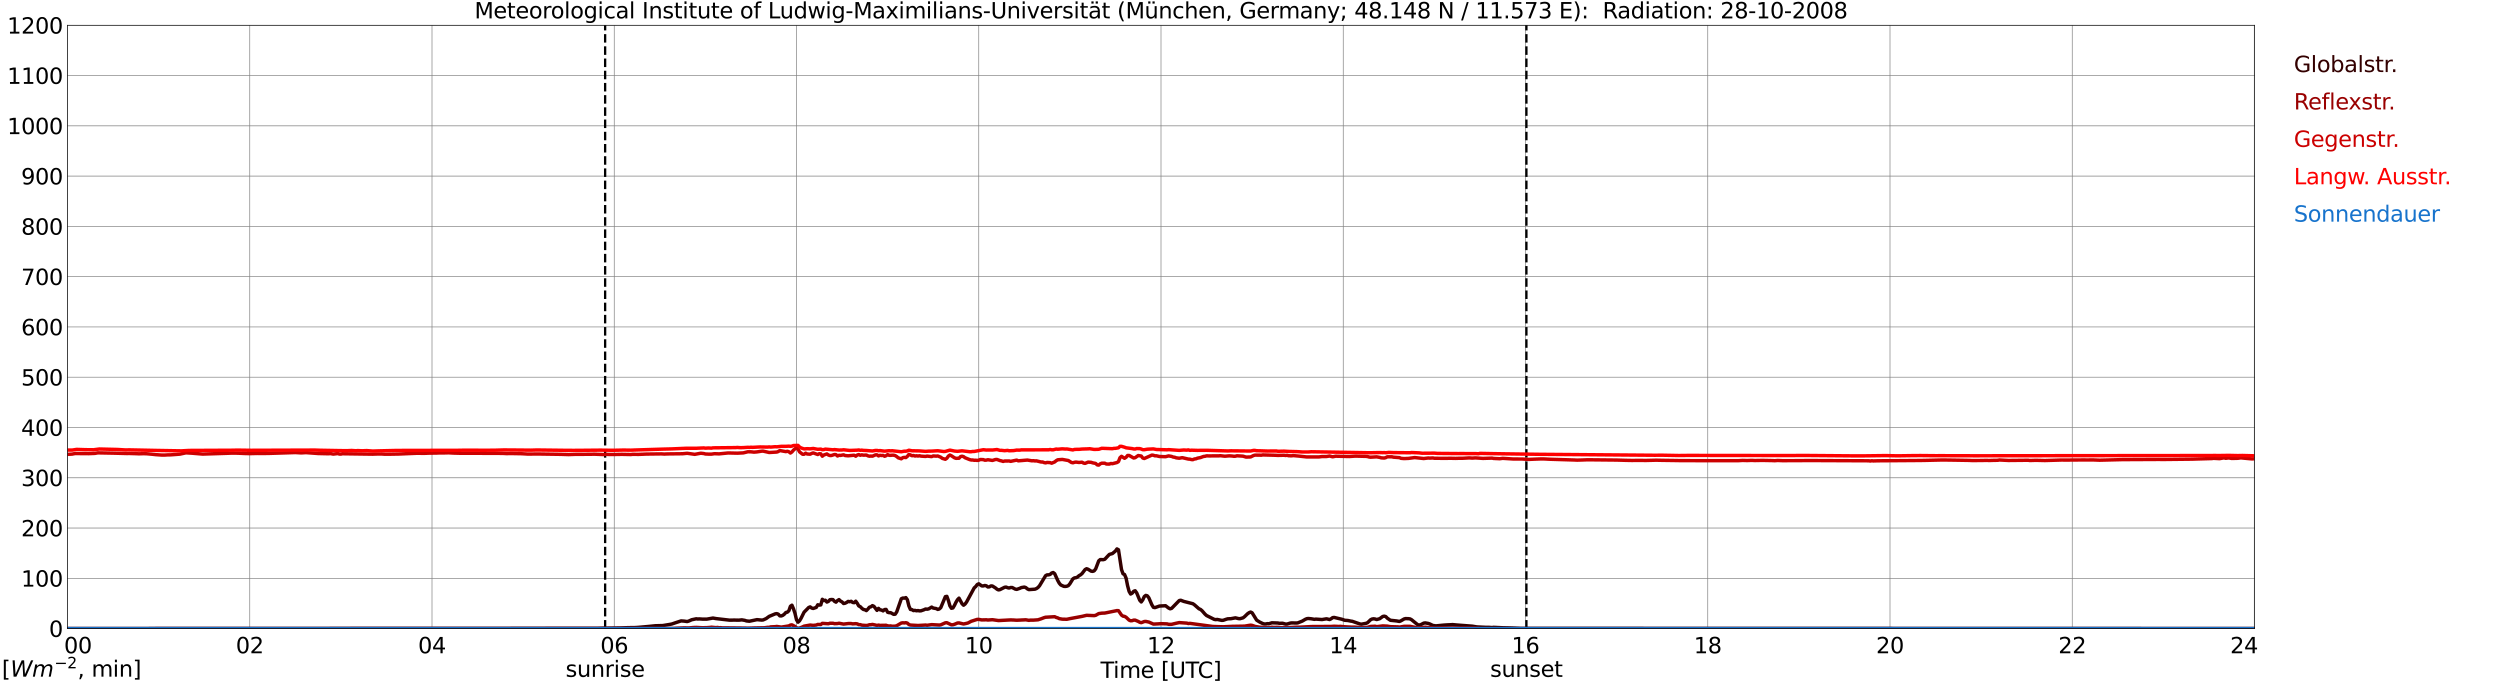 <?xml version="1.0" encoding="utf-8" standalone="no"?>
<!DOCTYPE svg PUBLIC "-//W3C//DTD SVG 1.1//EN"
  "http://www.w3.org/Graphics/SVG/1.1/DTD/svg11.dtd">
<svg xmlns:xlink="http://www.w3.org/1999/xlink" width="1085.4pt" height="296.64pt" viewBox="0 0 1085.4 296.64" xmlns="http://www.w3.org/2000/svg" version="1.1">
 <defs>
  <style type="text/css">*{stroke-linejoin: round; stroke-linecap: butt}</style>
 </defs>
 <g id="figure_1">
  <g id="patch_1">
   <path d="M 0 296.64 
L 1085.4 296.64 
L 1085.4 0 
L 0 0 
z
" style="fill: #ffffff"/>
  </g>
  <g id="axes_1">
   <g id="patch_2">
    <path d="M 29.306 272.909 
L 978.814 272.909 
L 978.814 10.976 
L 29.306 10.976 
z
" style="fill: #ffffff"/>
   </g>
   <g id="patch_3">
    <path d="M 978.814 272.909 
L 978.814 272.909 
L 978.814 10.976 
L 978.814 10.976 
z
" clip-path="url(#p91cf030a99)" style="fill: #d3d3d3; opacity: 0.25; stroke: #d3d3d3; stroke-linejoin: miter"/>
   </g>
   <g id="matplotlib.axis_1">
    <g id="xtick_1">
     <g id="line2d_1">
      <path d="M 29.306 272.909 
L 29.306 10.976 
" clip-path="url(#p91cf030a99)" style="fill: none; stroke: #808080; stroke-width: 0.3; stroke-linecap: square"/>
     </g>
     <g id="line2d_2"/>
     <g id="text_1">
      <!--    00 -->
      <g transform="translate(18.733 283.627) scale(0.095 -0.095)">
       <defs>
        <path id="DejaVuSans-20" transform="scale(0.016)"/>
        <path id="DejaVuSans-30" d="M 2034 4250 
Q 1547 4250 1301 3770 
Q 1056 3291 1056 2328 
Q 1056 1369 1301 889 
Q 1547 409 2034 409 
Q 2525 409 2770 889 
Q 3016 1369 3016 2328 
Q 3016 3291 2770 3770 
Q 2525 4250 2034 4250 
z
M 2034 4750 
Q 2819 4750 3233 4129 
Q 3647 3509 3647 2328 
Q 3647 1150 3233 529 
Q 2819 -91 2034 -91 
Q 1250 -91 836 529 
Q 422 1150 422 2328 
Q 422 3509 836 4129 
Q 1250 4750 2034 4750 
z
" transform="scale(0.016)"/>
       </defs>
       <use xlink:href="#DejaVuSans-20"/>
       <use xlink:href="#DejaVuSans-20" transform="translate(31.787 0)"/>
       <use xlink:href="#DejaVuSans-20" transform="translate(63.574 0)"/>
       <use xlink:href="#DejaVuSans-30" transform="translate(95.361 0)"/>
       <use xlink:href="#DejaVuSans-30" transform="translate(158.984 0)"/>
      </g>
     </g>
    </g>
    <g id="xtick_2">
     <g id="line2d_3">
      <path d="M 108.431 272.909 
L 108.431 10.976 
" clip-path="url(#p91cf030a99)" style="fill: none; stroke: #808080; stroke-width: 0.3; stroke-linecap: square"/>
     </g>
     <g id="line2d_4"/>
     <g id="text_2">
      <!-- 02 -->
      <g transform="translate(102.387 283.627) scale(0.095 -0.095)">
       <defs>
        <path id="DejaVuSans-32" d="M 1228 531 
L 3431 531 
L 3431 0 
L 469 0 
L 469 531 
Q 828 903 1448 1529 
Q 2069 2156 2228 2338 
Q 2531 2678 2651 2914 
Q 2772 3150 2772 3378 
Q 2772 3750 2511 3984 
Q 2250 4219 1831 4219 
Q 1534 4219 1204 4116 
Q 875 4013 500 3803 
L 500 4441 
Q 881 4594 1212 4672 
Q 1544 4750 1819 4750 
Q 2544 4750 2975 4387 
Q 3406 4025 3406 3419 
Q 3406 3131 3298 2873 
Q 3191 2616 2906 2266 
Q 2828 2175 2409 1742 
Q 1991 1309 1228 531 
z
" transform="scale(0.016)"/>
       </defs>
       <use xlink:href="#DejaVuSans-30"/>
       <use xlink:href="#DejaVuSans-32" transform="translate(63.623 0)"/>
      </g>
     </g>
    </g>
    <g id="xtick_3">
     <g id="line2d_5">
      <path d="M 187.557 272.909 
L 187.557 10.976 
" clip-path="url(#p91cf030a99)" style="fill: none; stroke: #808080; stroke-width: 0.3; stroke-linecap: square"/>
     </g>
     <g id="line2d_6"/>
     <g id="text_3">
      <!-- 04 -->
      <g transform="translate(181.513 283.627) scale(0.095 -0.095)">
       <defs>
        <path id="DejaVuSans-34" d="M 2419 4116 
L 825 1625 
L 2419 1625 
L 2419 4116 
z
M 2253 4666 
L 3047 4666 
L 3047 1625 
L 3713 1625 
L 3713 1100 
L 3047 1100 
L 3047 0 
L 2419 0 
L 2419 1100 
L 313 1100 
L 313 1709 
L 2253 4666 
z
" transform="scale(0.016)"/>
       </defs>
       <use xlink:href="#DejaVuSans-30"/>
       <use xlink:href="#DejaVuSans-34" transform="translate(63.623 0)"/>
      </g>
     </g>
    </g>
    <g id="xtick_4">
     <g id="line2d_7">
      <path d="M 266.683 272.909 
L 266.683 10.976 
" clip-path="url(#p91cf030a99)" style="fill: none; stroke: #808080; stroke-width: 0.3; stroke-linecap: square"/>
     </g>
     <g id="line2d_8"/>
     <g id="text_4">
      <!-- 06 -->
      <g transform="translate(260.638 283.627) scale(0.095 -0.095)">
       <defs>
        <path id="DejaVuSans-36" d="M 2113 2584 
Q 1688 2584 1439 2293 
Q 1191 2003 1191 1497 
Q 1191 994 1439 701 
Q 1688 409 2113 409 
Q 2538 409 2786 701 
Q 3034 994 3034 1497 
Q 3034 2003 2786 2293 
Q 2538 2584 2113 2584 
z
M 3366 4563 
L 3366 3988 
Q 3128 4100 2886 4159 
Q 2644 4219 2406 4219 
Q 1781 4219 1451 3797 
Q 1122 3375 1075 2522 
Q 1259 2794 1537 2939 
Q 1816 3084 2150 3084 
Q 2853 3084 3261 2657 
Q 3669 2231 3669 1497 
Q 3669 778 3244 343 
Q 2819 -91 2113 -91 
Q 1303 -91 875 529 
Q 447 1150 447 2328 
Q 447 3434 972 4092 
Q 1497 4750 2381 4750 
Q 2619 4750 2861 4703 
Q 3103 4656 3366 4563 
z
" transform="scale(0.016)"/>
       </defs>
       <use xlink:href="#DejaVuSans-30"/>
       <use xlink:href="#DejaVuSans-36" transform="translate(63.623 0)"/>
      </g>
     </g>
    </g>
    <g id="xtick_5">
     <g id="line2d_9">
      <path d="M 345.808 272.909 
L 345.808 10.976 
" clip-path="url(#p91cf030a99)" style="fill: none; stroke: #808080; stroke-width: 0.3; stroke-linecap: square"/>
     </g>
     <g id="line2d_10"/>
     <g id="text_5">
      <!-- 08 -->
      <g transform="translate(339.764 283.627) scale(0.095 -0.095)">
       <defs>
        <path id="DejaVuSans-38" d="M 2034 2216 
Q 1584 2216 1326 1975 
Q 1069 1734 1069 1313 
Q 1069 891 1326 650 
Q 1584 409 2034 409 
Q 2484 409 2743 651 
Q 3003 894 3003 1313 
Q 3003 1734 2745 1975 
Q 2488 2216 2034 2216 
z
M 1403 2484 
Q 997 2584 770 2862 
Q 544 3141 544 3541 
Q 544 4100 942 4425 
Q 1341 4750 2034 4750 
Q 2731 4750 3128 4425 
Q 3525 4100 3525 3541 
Q 3525 3141 3298 2862 
Q 3072 2584 2669 2484 
Q 3125 2378 3379 2068 
Q 3634 1759 3634 1313 
Q 3634 634 3220 271 
Q 2806 -91 2034 -91 
Q 1263 -91 848 271 
Q 434 634 434 1313 
Q 434 1759 690 2068 
Q 947 2378 1403 2484 
z
M 1172 3481 
Q 1172 3119 1398 2916 
Q 1625 2713 2034 2713 
Q 2441 2713 2670 2916 
Q 2900 3119 2900 3481 
Q 2900 3844 2670 4047 
Q 2441 4250 2034 4250 
Q 1625 4250 1398 4047 
Q 1172 3844 1172 3481 
z
" transform="scale(0.016)"/>
       </defs>
       <use xlink:href="#DejaVuSans-30"/>
       <use xlink:href="#DejaVuSans-38" transform="translate(63.623 0)"/>
      </g>
     </g>
    </g>
    <g id="xtick_6">
     <g id="line2d_11">
      <path d="M 424.934 272.909 
L 424.934 10.976 
" clip-path="url(#p91cf030a99)" style="fill: none; stroke: #808080; stroke-width: 0.3; stroke-linecap: square"/>
     </g>
     <g id="line2d_12"/>
     <g id="text_6">
      <!-- 10 -->
      <g transform="translate(418.89 283.627) scale(0.095 -0.095)">
       <defs>
        <path id="DejaVuSans-31" d="M 794 531 
L 1825 531 
L 1825 4091 
L 703 3866 
L 703 4441 
L 1819 4666 
L 2450 4666 
L 2450 531 
L 3481 531 
L 3481 0 
L 794 0 
L 794 531 
z
" transform="scale(0.016)"/>
       </defs>
       <use xlink:href="#DejaVuSans-31"/>
       <use xlink:href="#DejaVuSans-30" transform="translate(63.623 0)"/>
      </g>
     </g>
    </g>
    <g id="xtick_7">
     <g id="line2d_13">
      <path d="M 504.06 272.909 
L 504.06 10.976 
" clip-path="url(#p91cf030a99)" style="fill: none; stroke: #808080; stroke-width: 0.3; stroke-linecap: square"/>
     </g>
     <g id="line2d_14"/>
     <g id="text_7">
      <!-- 12 -->
      <g transform="translate(498.015 283.627) scale(0.095 -0.095)">
       <use xlink:href="#DejaVuSans-31"/>
       <use xlink:href="#DejaVuSans-32" transform="translate(63.623 0)"/>
      </g>
     </g>
    </g>
    <g id="xtick_8">
     <g id="line2d_15">
      <path d="M 583.185 272.909 
L 583.185 10.976 
" clip-path="url(#p91cf030a99)" style="fill: none; stroke: #808080; stroke-width: 0.3; stroke-linecap: square"/>
     </g>
     <g id="line2d_16"/>
     <g id="text_8">
      <!-- 14 -->
      <g transform="translate(577.141 283.627) scale(0.095 -0.095)">
       <use xlink:href="#DejaVuSans-31"/>
       <use xlink:href="#DejaVuSans-34" transform="translate(63.623 0)"/>
      </g>
     </g>
    </g>
    <g id="xtick_9">
     <g id="line2d_17">
      <path d="M 662.311 272.909 
L 662.311 10.976 
" clip-path="url(#p91cf030a99)" style="fill: none; stroke: #808080; stroke-width: 0.3; stroke-linecap: square"/>
     </g>
     <g id="line2d_18"/>
     <g id="text_9">
      <!-- 16 -->
      <g transform="translate(656.267 283.627) scale(0.095 -0.095)">
       <use xlink:href="#DejaVuSans-31"/>
       <use xlink:href="#DejaVuSans-36" transform="translate(63.623 0)"/>
      </g>
     </g>
    </g>
    <g id="xtick_10">
     <g id="line2d_19">
      <path d="M 741.437 272.909 
L 741.437 10.976 
" clip-path="url(#p91cf030a99)" style="fill: none; stroke: #808080; stroke-width: 0.3; stroke-linecap: square"/>
     </g>
     <g id="line2d_20"/>
     <g id="text_10">
      <!-- 18 -->
      <g transform="translate(735.392 283.627) scale(0.095 -0.095)">
       <use xlink:href="#DejaVuSans-31"/>
       <use xlink:href="#DejaVuSans-38" transform="translate(63.623 0)"/>
      </g>
     </g>
    </g>
    <g id="xtick_11">
     <g id="line2d_21">
      <path d="M 820.562 272.909 
L 820.562 10.976 
" clip-path="url(#p91cf030a99)" style="fill: none; stroke: #808080; stroke-width: 0.3; stroke-linecap: square"/>
     </g>
     <g id="line2d_22"/>
     <g id="text_11">
      <!-- 20 -->
      <g transform="translate(814.518 283.627) scale(0.095 -0.095)">
       <use xlink:href="#DejaVuSans-32"/>
       <use xlink:href="#DejaVuSans-30" transform="translate(63.623 0)"/>
      </g>
     </g>
    </g>
    <g id="xtick_12">
     <g id="line2d_23">
      <path d="M 899.688 272.909 
L 899.688 10.976 
" clip-path="url(#p91cf030a99)" style="fill: none; stroke: #808080; stroke-width: 0.3; stroke-linecap: square"/>
     </g>
     <g id="line2d_24"/>
     <g id="text_12">
      <!-- 22 -->
      <g transform="translate(893.644 283.627) scale(0.095 -0.095)">
       <use xlink:href="#DejaVuSans-32"/>
       <use xlink:href="#DejaVuSans-32" transform="translate(63.623 0)"/>
      </g>
     </g>
    </g>
    <g id="xtick_13">
     <g id="line2d_25">
      <path d="M 978.814 272.909 
L 978.814 10.976 
" clip-path="url(#p91cf030a99)" style="fill: none; stroke: #808080; stroke-width: 0.3; stroke-linecap: square"/>
     </g>
     <g id="line2d_26"/>
     <g id="text_13">
      <!-- 24    -->
      <g transform="translate(968.241 283.627) scale(0.095 -0.095)">
       <use xlink:href="#DejaVuSans-32"/>
       <use xlink:href="#DejaVuSans-34" transform="translate(63.623 0)"/>
       <use xlink:href="#DejaVuSans-20" transform="translate(127.246 0)"/>
       <use xlink:href="#DejaVuSans-20" transform="translate(159.033 0)"/>
       <use xlink:href="#DejaVuSans-20" transform="translate(190.82 0)"/>
      </g>
     </g>
    </g>
    <g id="text_14">
     <!-- Time [UTC] -->
     <g transform="translate(477.806 294.322) scale(0.095 -0.095)">
      <defs>
       <path id="DejaVuSans-54" d="M -19 4666 
L 3928 4666 
L 3928 4134 
L 2272 4134 
L 2272 0 
L 1638 0 
L 1638 4134 
L -19 4134 
L -19 4666 
z
" transform="scale(0.016)"/>
       <path id="DejaVuSans-69" d="M 603 3500 
L 1178 3500 
L 1178 0 
L 603 0 
L 603 3500 
z
M 603 4863 
L 1178 4863 
L 1178 4134 
L 603 4134 
L 603 4863 
z
" transform="scale(0.016)"/>
       <path id="DejaVuSans-6d" d="M 3328 2828 
Q 3544 3216 3844 3400 
Q 4144 3584 4550 3584 
Q 5097 3584 5394 3201 
Q 5691 2819 5691 2113 
L 5691 0 
L 5113 0 
L 5113 2094 
Q 5113 2597 4934 2840 
Q 4756 3084 4391 3084 
Q 3944 3084 3684 2787 
Q 3425 2491 3425 1978 
L 3425 0 
L 2847 0 
L 2847 2094 
Q 2847 2600 2669 2842 
Q 2491 3084 2119 3084 
Q 1678 3084 1418 2786 
Q 1159 2488 1159 1978 
L 1159 0 
L 581 0 
L 581 3500 
L 1159 3500 
L 1159 2956 
Q 1356 3278 1631 3431 
Q 1906 3584 2284 3584 
Q 2666 3584 2933 3390 
Q 3200 3197 3328 2828 
z
" transform="scale(0.016)"/>
       <path id="DejaVuSans-65" d="M 3597 1894 
L 3597 1613 
L 953 1613 
Q 991 1019 1311 708 
Q 1631 397 2203 397 
Q 2534 397 2845 478 
Q 3156 559 3463 722 
L 3463 178 
Q 3153 47 2828 -22 
Q 2503 -91 2169 -91 
Q 1331 -91 842 396 
Q 353 884 353 1716 
Q 353 2575 817 3079 
Q 1281 3584 2069 3584 
Q 2775 3584 3186 3129 
Q 3597 2675 3597 1894 
z
M 3022 2063 
Q 3016 2534 2758 2815 
Q 2500 3097 2075 3097 
Q 1594 3097 1305 2825 
Q 1016 2553 972 2059 
L 3022 2063 
z
" transform="scale(0.016)"/>
       <path id="DejaVuSans-5b" d="M 550 4863 
L 1875 4863 
L 1875 4416 
L 1125 4416 
L 1125 -397 
L 1875 -397 
L 1875 -844 
L 550 -844 
L 550 4863 
z
" transform="scale(0.016)"/>
       <path id="DejaVuSans-55" d="M 556 4666 
L 1191 4666 
L 1191 1831 
Q 1191 1081 1462 751 
Q 1734 422 2344 422 
Q 2950 422 3222 751 
Q 3494 1081 3494 1831 
L 3494 4666 
L 4128 4666 
L 4128 1753 
Q 4128 841 3676 375 
Q 3225 -91 2344 -91 
Q 1459 -91 1007 375 
Q 556 841 556 1753 
L 556 4666 
z
" transform="scale(0.016)"/>
       <path id="DejaVuSans-43" d="M 4122 4306 
L 4122 3641 
Q 3803 3938 3442 4084 
Q 3081 4231 2675 4231 
Q 1875 4231 1450 3742 
Q 1025 3253 1025 2328 
Q 1025 1406 1450 917 
Q 1875 428 2675 428 
Q 3081 428 3442 575 
Q 3803 722 4122 1019 
L 4122 359 
Q 3791 134 3420 21 
Q 3050 -91 2638 -91 
Q 1578 -91 968 557 
Q 359 1206 359 2328 
Q 359 3453 968 4101 
Q 1578 4750 2638 4750 
Q 3056 4750 3426 4639 
Q 3797 4528 4122 4306 
z
" transform="scale(0.016)"/>
       <path id="DejaVuSans-5d" d="M 1947 4863 
L 1947 -844 
L 622 -844 
L 622 -397 
L 1369 -397 
L 1369 4416 
L 622 4416 
L 622 4863 
L 1947 4863 
z
" transform="scale(0.016)"/>
      </defs>
      <use xlink:href="#DejaVuSans-54"/>
      <use xlink:href="#DejaVuSans-69" transform="translate(57.959 0)"/>
      <use xlink:href="#DejaVuSans-6d" transform="translate(85.742 0)"/>
      <use xlink:href="#DejaVuSans-65" transform="translate(183.154 0)"/>
      <use xlink:href="#DejaVuSans-20" transform="translate(244.678 0)"/>
      <use xlink:href="#DejaVuSans-5b" transform="translate(276.465 0)"/>
      <use xlink:href="#DejaVuSans-55" transform="translate(315.479 0)"/>
      <use xlink:href="#DejaVuSans-54" transform="translate(388.672 0)"/>
      <use xlink:href="#DejaVuSans-43" transform="translate(443.881 0)"/>
      <use xlink:href="#DejaVuSans-5d" transform="translate(513.705 0)"/>
     </g>
    </g>
   </g>
   <g id="matplotlib.axis_2">
    <g id="ytick_1">
     <g id="line2d_27">
      <path d="M 29.306 272.909 
L 978.814 272.909 
" clip-path="url(#p91cf030a99)" style="fill: none; stroke: #808080; stroke-width: 0.3; stroke-linecap: square"/>
     </g>
     <g id="line2d_28"/>
     <g id="text_15">
      <!-- 0 -->
      <g transform="translate(21.261 276.518) scale(0.095 -0.095)">
       <use xlink:href="#DejaVuSans-30"/>
      </g>
     </g>
    </g>
    <g id="ytick_2">
     <g id="line2d_29">
      <path d="M 29.306 251.081 
L 978.814 251.081 
" clip-path="url(#p91cf030a99)" style="fill: none; stroke: #808080; stroke-width: 0.3; stroke-linecap: square"/>
     </g>
     <g id="line2d_30"/>
     <g id="text_16">
      <!-- 100 -->
      <g transform="translate(9.173 254.69) scale(0.095 -0.095)">
       <use xlink:href="#DejaVuSans-31"/>
       <use xlink:href="#DejaVuSans-30" transform="translate(63.623 0)"/>
       <use xlink:href="#DejaVuSans-30" transform="translate(127.246 0)"/>
      </g>
     </g>
    </g>
    <g id="ytick_3">
     <g id="line2d_31">
      <path d="M 29.306 229.253 
L 978.814 229.253 
" clip-path="url(#p91cf030a99)" style="fill: none; stroke: #808080; stroke-width: 0.3; stroke-linecap: square"/>
     </g>
     <g id="line2d_32"/>
     <g id="text_17">
      <!-- 200 -->
      <g transform="translate(9.173 232.863) scale(0.095 -0.095)">
       <use xlink:href="#DejaVuSans-32"/>
       <use xlink:href="#DejaVuSans-30" transform="translate(63.623 0)"/>
       <use xlink:href="#DejaVuSans-30" transform="translate(127.246 0)"/>
      </g>
     </g>
    </g>
    <g id="ytick_4">
     <g id="line2d_33">
      <path d="M 29.306 207.426 
L 978.814 207.426 
" clip-path="url(#p91cf030a99)" style="fill: none; stroke: #808080; stroke-width: 0.3; stroke-linecap: square"/>
     </g>
     <g id="line2d_34"/>
     <g id="text_18">
      <!-- 300 -->
      <g transform="translate(9.173 211.035) scale(0.095 -0.095)">
       <defs>
        <path id="DejaVuSans-33" d="M 2597 2516 
Q 3050 2419 3304 2112 
Q 3559 1806 3559 1356 
Q 3559 666 3084 287 
Q 2609 -91 1734 -91 
Q 1441 -91 1130 -33 
Q 819 25 488 141 
L 488 750 
Q 750 597 1062 519 
Q 1375 441 1716 441 
Q 2309 441 2620 675 
Q 2931 909 2931 1356 
Q 2931 1769 2642 2001 
Q 2353 2234 1838 2234 
L 1294 2234 
L 1294 2753 
L 1863 2753 
Q 2328 2753 2575 2939 
Q 2822 3125 2822 3475 
Q 2822 3834 2567 4026 
Q 2313 4219 1838 4219 
Q 1578 4219 1281 4162 
Q 984 4106 628 3988 
L 628 4550 
Q 988 4650 1302 4700 
Q 1616 4750 1894 4750 
Q 2613 4750 3031 4423 
Q 3450 4097 3450 3541 
Q 3450 3153 3228 2886 
Q 3006 2619 2597 2516 
z
" transform="scale(0.016)"/>
       </defs>
       <use xlink:href="#DejaVuSans-33"/>
       <use xlink:href="#DejaVuSans-30" transform="translate(63.623 0)"/>
       <use xlink:href="#DejaVuSans-30" transform="translate(127.246 0)"/>
      </g>
     </g>
    </g>
    <g id="ytick_5">
     <g id="line2d_35">
      <path d="M 29.306 185.598 
L 978.814 185.598 
" clip-path="url(#p91cf030a99)" style="fill: none; stroke: #808080; stroke-width: 0.3; stroke-linecap: square"/>
     </g>
     <g id="line2d_36"/>
     <g id="text_19">
      <!-- 400 -->
      <g transform="translate(9.173 189.207) scale(0.095 -0.095)">
       <use xlink:href="#DejaVuSans-34"/>
       <use xlink:href="#DejaVuSans-30" transform="translate(63.623 0)"/>
       <use xlink:href="#DejaVuSans-30" transform="translate(127.246 0)"/>
      </g>
     </g>
    </g>
    <g id="ytick_6">
     <g id="line2d_37">
      <path d="M 29.306 163.77 
L 978.814 163.77 
" clip-path="url(#p91cf030a99)" style="fill: none; stroke: #808080; stroke-width: 0.3; stroke-linecap: square"/>
     </g>
     <g id="line2d_38"/>
     <g id="text_20">
      <!-- 500 -->
      <g transform="translate(9.173 167.379) scale(0.095 -0.095)">
       <defs>
        <path id="DejaVuSans-35" d="M 691 4666 
L 3169 4666 
L 3169 4134 
L 1269 4134 
L 1269 2991 
Q 1406 3038 1543 3061 
Q 1681 3084 1819 3084 
Q 2600 3084 3056 2656 
Q 3513 2228 3513 1497 
Q 3513 744 3044 326 
Q 2575 -91 1722 -91 
Q 1428 -91 1123 -41 
Q 819 9 494 109 
L 494 744 
Q 775 591 1075 516 
Q 1375 441 1709 441 
Q 2250 441 2565 725 
Q 2881 1009 2881 1497 
Q 2881 1984 2565 2268 
Q 2250 2553 1709 2553 
Q 1456 2553 1204 2497 
Q 953 2441 691 2322 
L 691 4666 
z
" transform="scale(0.016)"/>
       </defs>
       <use xlink:href="#DejaVuSans-35"/>
       <use xlink:href="#DejaVuSans-30" transform="translate(63.623 0)"/>
       <use xlink:href="#DejaVuSans-30" transform="translate(127.246 0)"/>
      </g>
     </g>
    </g>
    <g id="ytick_7">
     <g id="line2d_39">
      <path d="M 29.306 141.942 
L 978.814 141.942 
" clip-path="url(#p91cf030a99)" style="fill: none; stroke: #808080; stroke-width: 0.3; stroke-linecap: square"/>
     </g>
     <g id="line2d_40"/>
     <g id="text_21">
      <!-- 600 -->
      <g transform="translate(9.173 145.551) scale(0.095 -0.095)">
       <use xlink:href="#DejaVuSans-36"/>
       <use xlink:href="#DejaVuSans-30" transform="translate(63.623 0)"/>
       <use xlink:href="#DejaVuSans-30" transform="translate(127.246 0)"/>
      </g>
     </g>
    </g>
    <g id="ytick_8">
     <g id="line2d_41">
      <path d="M 29.306 120.114 
L 978.814 120.114 
" clip-path="url(#p91cf030a99)" style="fill: none; stroke: #808080; stroke-width: 0.3; stroke-linecap: square"/>
     </g>
     <g id="line2d_42"/>
     <g id="text_22">
      <!-- 700 -->
      <g transform="translate(9.173 123.724) scale(0.095 -0.095)">
       <defs>
        <path id="DejaVuSans-37" d="M 525 4666 
L 3525 4666 
L 3525 4397 
L 1831 0 
L 1172 0 
L 2766 4134 
L 525 4134 
L 525 4666 
z
" transform="scale(0.016)"/>
       </defs>
       <use xlink:href="#DejaVuSans-37"/>
       <use xlink:href="#DejaVuSans-30" transform="translate(63.623 0)"/>
       <use xlink:href="#DejaVuSans-30" transform="translate(127.246 0)"/>
      </g>
     </g>
    </g>
    <g id="ytick_9">
     <g id="line2d_43">
      <path d="M 29.306 98.287 
L 978.814 98.287 
" clip-path="url(#p91cf030a99)" style="fill: none; stroke: #808080; stroke-width: 0.3; stroke-linecap: square"/>
     </g>
     <g id="line2d_44"/>
     <g id="text_23">
      <!-- 800 -->
      <g transform="translate(9.173 101.896) scale(0.095 -0.095)">
       <use xlink:href="#DejaVuSans-38"/>
       <use xlink:href="#DejaVuSans-30" transform="translate(63.623 0)"/>
       <use xlink:href="#DejaVuSans-30" transform="translate(127.246 0)"/>
      </g>
     </g>
    </g>
    <g id="ytick_10">
     <g id="line2d_45">
      <path d="M 29.306 76.459 
L 978.814 76.459 
" clip-path="url(#p91cf030a99)" style="fill: none; stroke: #808080; stroke-width: 0.3; stroke-linecap: square"/>
     </g>
     <g id="line2d_46"/>
     <g id="text_24">
      <!-- 900 -->
      <g transform="translate(9.173 80.068) scale(0.095 -0.095)">
       <defs>
        <path id="DejaVuSans-39" d="M 703 97 
L 703 672 
Q 941 559 1184 500 
Q 1428 441 1663 441 
Q 2288 441 2617 861 
Q 2947 1281 2994 2138 
Q 2813 1869 2534 1725 
Q 2256 1581 1919 1581 
Q 1219 1581 811 2004 
Q 403 2428 403 3163 
Q 403 3881 828 4315 
Q 1253 4750 1959 4750 
Q 2769 4750 3195 4129 
Q 3622 3509 3622 2328 
Q 3622 1225 3098 567 
Q 2575 -91 1691 -91 
Q 1453 -91 1209 -44 
Q 966 3 703 97 
z
M 1959 2075 
Q 2384 2075 2632 2365 
Q 2881 2656 2881 3163 
Q 2881 3666 2632 3958 
Q 2384 4250 1959 4250 
Q 1534 4250 1286 3958 
Q 1038 3666 1038 3163 
Q 1038 2656 1286 2365 
Q 1534 2075 1959 2075 
z
" transform="scale(0.016)"/>
       </defs>
       <use xlink:href="#DejaVuSans-39"/>
       <use xlink:href="#DejaVuSans-30" transform="translate(63.623 0)"/>
       <use xlink:href="#DejaVuSans-30" transform="translate(127.246 0)"/>
      </g>
     </g>
    </g>
    <g id="ytick_11">
     <g id="line2d_47">
      <path d="M 29.306 54.631 
L 978.814 54.631 
" clip-path="url(#p91cf030a99)" style="fill: none; stroke: #808080; stroke-width: 0.3; stroke-linecap: square"/>
     </g>
     <g id="line2d_48"/>
     <g id="text_25">
      <!-- 1000 -->
      <g transform="translate(3.128 58.24) scale(0.095 -0.095)">
       <use xlink:href="#DejaVuSans-31"/>
       <use xlink:href="#DejaVuSans-30" transform="translate(63.623 0)"/>
       <use xlink:href="#DejaVuSans-30" transform="translate(127.246 0)"/>
       <use xlink:href="#DejaVuSans-30" transform="translate(190.869 0)"/>
      </g>
     </g>
    </g>
    <g id="ytick_12">
     <g id="line2d_49">
      <path d="M 29.306 32.803 
L 978.814 32.803 
" clip-path="url(#p91cf030a99)" style="fill: none; stroke: #808080; stroke-width: 0.3; stroke-linecap: square"/>
     </g>
     <g id="line2d_50"/>
     <g id="text_26">
      <!-- 1100 -->
      <g transform="translate(3.128 36.413) scale(0.095 -0.095)">
       <use xlink:href="#DejaVuSans-31"/>
       <use xlink:href="#DejaVuSans-31" transform="translate(63.623 0)"/>
       <use xlink:href="#DejaVuSans-30" transform="translate(127.246 0)"/>
       <use xlink:href="#DejaVuSans-30" transform="translate(190.869 0)"/>
      </g>
     </g>
    </g>
    <g id="ytick_13">
     <g id="line2d_51">
      <path d="M 29.306 10.976 
L 978.814 10.976 
" clip-path="url(#p91cf030a99)" style="fill: none; stroke: #808080; stroke-width: 0.3; stroke-linecap: square"/>
     </g>
     <g id="line2d_52"/>
     <g id="text_27">
      <!-- 1200 -->
      <g transform="translate(3.128 14.585) scale(0.095 -0.095)">
       <use xlink:href="#DejaVuSans-31"/>
       <use xlink:href="#DejaVuSans-32" transform="translate(63.623 0)"/>
       <use xlink:href="#DejaVuSans-30" transform="translate(127.246 0)"/>
       <use xlink:href="#DejaVuSans-30" transform="translate(190.869 0)"/>
      </g>
     </g>
    </g>
   </g>
   <g id="line2d_53">
    <path d="M 262.726 272.909 
L 262.726 10.976 
" clip-path="url(#p91cf030a99)" style="fill: none; stroke-dasharray: 3.7,1.6; stroke-dashoffset: 0; stroke: #000000"/>
   </g>
   <g id="line2d_54">
    <path d="M 662.707 272.909 
L 662.707 10.976 
" clip-path="url(#p91cf030a99)" style="fill: none; stroke-dasharray: 3.7,1.6; stroke-dashoffset: 0; stroke: #000000"/>
   </g>
   <g id="line2d_55">
    <path d="M 29.306 272.909 
L 259.43 272.824 
L 262.067 272.732 
L 263.386 272.732 
L 269.32 272.64 
L 272.617 272.503 
L 275.914 272.457 
L 277.233 272.365 
L 281.849 271.953 
L 284.486 271.68 
L 287.783 271.588 
L 291.08 271.038 
L 291.739 270.901 
L 293.058 270.444 
L 295.696 269.574 
L 297.014 269.665 
L 298.333 269.849 
L 298.992 269.665 
L 300.311 269.071 
L 302.289 268.659 
L 302.949 268.751 
L 303.608 268.705 
L 304.927 268.796 
L 306.905 268.796 
L 309.543 268.338 
L 310.861 268.567 
L 312.839 268.796 
L 316.796 269.253 
L 318.774 269.209 
L 320.752 269.253 
L 322.071 269.117 
L 323.39 269.344 
L 324.049 269.574 
L 325.368 269.711 
L 328.665 269.026 
L 330.643 269.209 
L 331.302 269.163 
L 332.621 268.567 
L 333.94 267.607 
L 336.577 266.509 
L 337.236 266.417 
L 337.896 266.646 
L 338.555 267.378 
L 339.215 267.423 
L 339.874 267.148 
L 340.533 266.646 
L 341.193 265.913 
L 341.852 265.775 
L 342.512 265.136 
L 343.171 263.213 
L 343.83 262.757 
L 344.49 264.311 
L 345.149 266.28 
L 345.808 269.071 
L 346.468 270.124 
L 347.127 269.528 
L 347.787 268.43 
L 349.105 265.775 
L 350.424 264.448 
L 351.083 263.763 
L 351.743 263.488 
L 352.402 263.992 
L 353.062 264.173 
L 354.38 263.717 
L 355.04 262.573 
L 355.699 262.711 
L 356.359 262.619 
L 357.018 260.194 
L 357.677 260.742 
L 358.337 260.604 
L 358.996 261.384 
L 359.655 261.109 
L 360.315 260.375 
L 360.974 260.284 
L 361.634 260.329 
L 362.293 261.063 
L 362.952 261.43 
L 363.612 260.742 
L 364.271 260.329 
L 364.93 260.971 
L 365.59 261.338 
L 366.249 262.023 
L 366.909 261.886 
L 367.568 261.565 
L 368.227 261.109 
L 368.887 261.246 
L 369.546 261.063 
L 370.206 261.565 
L 370.865 261.657 
L 371.524 261.017 
L 372.184 261.932 
L 372.843 263.075 
L 373.502 263.396 
L 374.162 264.084 
L 374.821 264.586 
L 375.481 264.723 
L 376.14 265.09 
L 376.799 264.448 
L 377.459 263.625 
L 378.118 263.442 
L 378.777 262.938 
L 379.437 263.259 
L 380.756 264.998 
L 381.415 264.127 
L 382.074 264.769 
L 382.734 264.861 
L 383.393 265.228 
L 384.053 264.632 
L 384.712 264.586 
L 385.371 265.821 
L 386.031 266.005 
L 386.69 266.005 
L 388.009 266.736 
L 388.668 266.646 
L 389.328 265.638 
L 391.306 259.965 
L 391.965 259.644 
L 392.624 259.69 
L 393.284 259.461 
L 393.943 260.375 
L 394.603 263.075 
L 395.262 264.586 
L 395.921 264.678 
L 396.581 265.09 
L 397.24 264.998 
L 397.899 265.182 
L 398.559 265.09 
L 399.218 265.228 
L 399.878 265.182 
L 401.196 264.723 
L 401.856 264.403 
L 402.515 264.494 
L 403.175 264.357 
L 404.493 263.58 
L 405.153 263.992 
L 406.471 264.219 
L 407.131 264.586 
L 407.79 264.403 
L 408.45 263.809 
L 410.428 259.048 
L 411.087 258.913 
L 411.746 260.696 
L 412.406 263.03 
L 413.065 264.084 
L 413.725 263.946 
L 414.384 262.846 
L 415.043 261.475 
L 415.703 260.375 
L 416.362 259.69 
L 417.681 262.115 
L 418.34 262.757 
L 419 262.252 
L 419.659 261.338 
L 422.956 255.25 
L 423.615 254.656 
L 424.275 253.788 
L 424.934 253.467 
L 426.253 254.381 
L 426.912 254.381 
L 427.572 254.198 
L 428.231 254.336 
L 428.89 254.84 
L 429.55 254.794 
L 430.209 254.381 
L 430.869 254.427 
L 432.187 255.25 
L 432.847 255.8 
L 433.506 256.121 
L 434.165 255.984 
L 436.144 254.977 
L 436.803 254.886 
L 437.462 255.158 
L 438.122 255.296 
L 438.781 255.069 
L 439.44 255.069 
L 440.759 255.754 
L 441.419 255.892 
L 442.737 255.433 
L 443.397 255.113 
L 444.716 254.886 
L 445.375 255.113 
L 446.034 255.663 
L 446.694 255.984 
L 449.331 255.8 
L 449.991 255.525 
L 450.65 255.069 
L 451.309 254.336 
L 453.947 249.944 
L 454.606 249.577 
L 455.266 249.577 
L 455.925 249.394 
L 456.584 248.798 
L 457.244 248.571 
L 457.903 249.073 
L 459.222 252.002 
L 459.881 253.192 
L 460.541 253.969 
L 461.859 254.565 
L 462.519 254.611 
L 463.178 254.519 
L 463.838 254.244 
L 464.497 253.467 
L 465.816 251.315 
L 466.475 250.904 
L 467.134 250.813 
L 467.794 250.538 
L 468.453 249.944 
L 469.113 249.577 
L 469.772 249.027 
L 471.091 247.29 
L 471.75 246.923 
L 472.409 247.152 
L 473.728 247.975 
L 474.388 248.067 
L 475.047 247.837 
L 475.706 246.969 
L 477.025 243.492 
L 477.685 242.941 
L 479.003 242.987 
L 479.663 242.804 
L 480.981 241.385 
L 481.641 240.7 
L 482.96 240.333 
L 484.278 239.235 
L 484.938 238.321 
L 485.597 238.685 
L 486.916 247.29 
L 487.575 249.119 
L 488.235 249.44 
L 488.894 250.996 
L 489.553 254.29 
L 490.213 256.761 
L 490.872 257.904 
L 491.532 257.54 
L 492.191 256.715 
L 492.85 256.486 
L 493.51 257.402 
L 494.828 260.604 
L 495.488 261.338 
L 496.147 260.421 
L 496.807 259.002 
L 497.466 258.5 
L 498.125 258.684 
L 498.785 259.552 
L 500.103 262.619 
L 500.763 263.671 
L 501.422 263.809 
L 502.741 263.35 
L 503.4 263.121 
L 506.038 262.984 
L 507.357 263.992 
L 508.016 264.311 
L 508.675 264.127 
L 511.972 260.742 
L 512.632 260.604 
L 513.95 261.109 
L 517.907 262.115 
L 518.566 262.573 
L 520.544 264.311 
L 521.204 264.586 
L 521.863 265.136 
L 523.182 266.646 
L 523.841 267.24 
L 527.138 268.888 
L 527.797 269.026 
L 528.457 268.934 
L 530.435 269.344 
L 531.094 269.298 
L 532.413 268.842 
L 533.073 268.659 
L 534.391 268.613 
L 536.369 268.246 
L 537.688 268.567 
L 538.348 268.613 
L 539.666 268.246 
L 540.326 267.744 
L 541.644 266.463 
L 542.304 266.005 
L 542.963 265.73 
L 543.623 266.051 
L 545.601 269.253 
L 546.919 270.078 
L 548.238 270.717 
L 548.898 270.901 
L 549.557 270.901 
L 550.216 270.763 
L 550.876 270.809 
L 552.195 270.399 
L 554.832 270.49 
L 555.491 270.626 
L 556.81 270.58 
L 558.129 270.946 
L 558.788 270.946 
L 560.107 270.534 
L 560.766 270.444 
L 562.745 270.49 
L 563.404 270.444 
L 565.382 269.665 
L 566.701 268.888 
L 567.36 268.613 
L 568.02 268.521 
L 569.338 268.659 
L 570.657 268.888 
L 571.317 268.796 
L 572.635 268.888 
L 573.954 268.98 
L 575.932 268.659 
L 577.251 268.98 
L 577.91 268.659 
L 578.57 268.155 
L 579.229 268.063 
L 582.526 268.842 
L 583.845 269.298 
L 585.164 269.39 
L 586.482 269.665 
L 587.142 269.757 
L 590.439 270.901 
L 591.098 270.992 
L 593.076 270.626 
L 593.736 270.353 
L 595.054 269.071 
L 595.714 268.751 
L 596.373 268.659 
L 597.032 268.751 
L 597.692 268.98 
L 599.011 268.613 
L 600.329 267.653 
L 600.989 267.515 
L 601.648 267.699 
L 602.307 268.384 
L 603.626 269.298 
L 606.264 269.574 
L 607.582 269.803 
L 608.242 269.528 
L 609.561 268.751 
L 610.22 268.567 
L 611.539 268.613 
L 612.198 268.705 
L 612.858 269.071 
L 615.495 271.222 
L 616.154 271.359 
L 616.814 271.222 
L 618.133 270.534 
L 618.792 270.444 
L 620.111 270.671 
L 620.77 270.901 
L 622.089 271.542 
L 623.408 271.726 
L 626.705 271.405 
L 628.023 271.313 
L 630.001 271.222 
L 630.661 271.176 
L 632.639 271.359 
L 639.233 271.861 
L 641.211 272.182 
L 645.167 272.365 
L 646.486 272.365 
L 647.805 272.457 
L 648.464 272.365 
L 652.42 272.549 
L 656.377 272.64 
L 660.333 272.824 
L 661.652 272.824 
L 978.154 272.909 
L 978.154 272.909 
" clip-path="url(#p91cf030a99)" style="fill: none; stroke: #330000; stroke-width: 1.5; stroke-linecap: square"/>
   </g>
   <g id="line2d_56">
    <path d="M 29.306 272.909 
L 292.399 272.819 
L 293.717 272.725 
L 297.014 272.586 
L 298.992 272.634 
L 300.971 272.446 
L 302.289 272.4 
L 304.927 272.54 
L 306.905 272.494 
L 308.224 272.4 
L 308.883 272.306 
L 310.861 272.494 
L 311.521 272.4 
L 312.18 272.54 
L 312.839 272.494 
L 313.499 272.586 
L 314.818 272.586 
L 323.39 272.68 
L 324.708 272.725 
L 327.346 272.634 
L 331.961 272.54 
L 333.28 272.354 
L 333.94 272.354 
L 334.599 272.167 
L 336.577 272.075 
L 337.236 271.981 
L 338.555 272.167 
L 339.215 272.261 
L 342.512 271.75 
L 343.171 271.376 
L 343.83 271.283 
L 345.149 271.981 
L 345.808 272.54 
L 346.468 272.773 
L 347.127 272.68 
L 348.446 272.167 
L 349.105 271.841 
L 351.743 271.376 
L 353.062 271.516 
L 354.38 271.376 
L 355.04 271.097 
L 356.359 271.143 
L 357.018 270.632 
L 358.337 270.724 
L 359.655 270.818 
L 360.315 270.586 
L 361.634 270.586 
L 362.293 270.772 
L 363.612 270.724 
L 364.271 270.586 
L 366.249 270.957 
L 368.227 270.724 
L 369.546 270.724 
L 370.206 270.864 
L 371.524 270.772 
L 372.184 270.864 
L 372.843 271.191 
L 373.502 271.191 
L 374.162 271.422 
L 375.481 271.516 
L 376.14 271.562 
L 376.799 271.47 
L 377.459 271.237 
L 378.118 271.237 
L 378.777 271.097 
L 380.096 271.376 
L 380.756 271.562 
L 381.415 271.376 
L 382.074 271.516 
L 384.712 271.47 
L 385.371 271.702 
L 386.031 271.796 
L 386.69 271.75 
L 387.349 271.889 
L 388.668 271.841 
L 389.328 271.656 
L 391.306 270.492 
L 391.965 270.399 
L 392.624 270.447 
L 393.284 270.353 
L 393.943 270.538 
L 394.603 271.143 
L 395.262 271.376 
L 398.559 271.562 
L 401.856 271.376 
L 402.515 271.47 
L 404.493 271.191 
L 407.79 271.376 
L 408.45 271.283 
L 410.428 270.399 
L 411.087 270.353 
L 413.065 271.283 
L 413.725 271.237 
L 414.384 271.051 
L 415.703 270.492 
L 416.362 270.447 
L 418.34 270.912 
L 419.659 270.632 
L 420.318 270.447 
L 421.637 269.748 
L 424.275 268.91 
L 424.934 268.91 
L 426.253 269.144 
L 428.231 269.095 
L 428.89 269.189 
L 430.869 269.05 
L 433.506 269.421 
L 438.781 269.144 
L 440.1 269.189 
L 441.419 269.283 
L 445.375 269.095 
L 446.694 269.329 
L 447.353 269.235 
L 448.672 269.235 
L 449.991 269.144 
L 450.65 269.095 
L 451.969 268.676 
L 453.287 268.166 
L 453.947 267.978 
L 457.903 267.747 
L 458.563 268.072 
L 459.222 268.257 
L 459.881 268.585 
L 461.2 268.816 
L 463.178 268.864 
L 464.497 268.585 
L 467.794 267.978 
L 469.772 267.607 
L 471.75 267.142 
L 475.047 267.282 
L 475.706 267.142 
L 477.025 266.398 
L 478.344 266.21 
L 479.663 266.164 
L 484.938 265.094 
L 485.597 265.14 
L 486.916 267.048 
L 487.575 267.513 
L 488.235 267.607 
L 488.894 267.978 
L 490.213 269.235 
L 490.872 269.515 
L 491.532 269.469 
L 492.191 269.235 
L 492.85 269.235 
L 494.169 269.794 
L 494.828 270.167 
L 495.488 270.353 
L 496.807 269.84 
L 497.466 269.794 
L 498.785 270.073 
L 500.763 270.957 
L 502.741 270.864 
L 504.06 270.772 
L 506.697 270.864 
L 507.357 271.051 
L 508.675 271.051 
L 510.654 270.586 
L 511.972 270.307 
L 513.291 270.399 
L 514.61 270.492 
L 515.269 270.538 
L 515.929 270.724 
L 516.588 270.632 
L 526.479 271.981 
L 529.116 272.075 
L 531.094 272.121 
L 535.051 271.935 
L 540.326 271.841 
L 542.304 271.516 
L 542.963 271.422 
L 543.623 271.516 
L 544.941 271.981 
L 546.919 272.306 
L 550.216 272.446 
L 551.535 272.446 
L 552.195 272.306 
L 552.854 272.4 
L 554.832 272.354 
L 556.151 272.494 
L 557.47 272.446 
L 558.788 272.494 
L 562.745 272.306 
L 564.063 272.306 
L 569.338 272.029 
L 577.91 271.981 
L 579.229 271.889 
L 581.207 271.981 
L 581.867 271.935 
L 583.845 272.121 
L 586.482 272.261 
L 587.801 272.261 
L 591.757 272.494 
L 593.736 272.354 
L 595.054 271.981 
L 597.032 271.889 
L 597.692 272.075 
L 600.329 271.75 
L 602.307 271.841 
L 603.626 272.075 
L 606.923 272.167 
L 607.582 272.261 
L 609.561 271.935 
L 612.198 271.935 
L 615.495 272.586 
L 616.814 272.494 
L 618.792 272.306 
L 620.111 272.446 
L 620.77 272.4 
L 622.089 272.586 
L 622.748 272.68 
L 625.386 272.586 
L 639.892 272.68 
L 641.211 272.773 
L 641.87 272.725 
L 642.53 272.909 
L 978.154 272.909 
L 978.154 272.909 
" clip-path="url(#p91cf030a99)" style="fill: none; stroke: #990000; stroke-width: 1.5; stroke-linecap: square"/>
   </g>
   <g id="line2d_57">
    <path d="M 29.306 197.256 
L 31.284 197.162 
L 32.603 196.907 
L 38.537 196.955 
L 41.175 196.846 
L 42.493 196.614 
L 49.747 196.754 
L 55.022 196.898 
L 56.34 196.887 
L 58.978 196.966 
L 60.297 197.027 
L 62.275 196.97 
L 63.594 196.998 
L 66.231 197.232 
L 67.55 197.383 
L 70.187 197.57 
L 71.506 197.577 
L 72.825 197.49 
L 74.144 197.472 
L 76.122 197.326 
L 78.1 197.173 
L 80.737 196.601 
L 83.375 196.765 
L 87.991 197.147 
L 91.288 197.042 
L 97.881 196.83 
L 100.519 196.732 
L 103.156 196.752 
L 106.453 196.902 
L 108.431 196.942 
L 111.728 196.865 
L 113.707 196.876 
L 116.344 196.861 
L 123.597 196.636 
L 128.213 196.481 
L 130.85 196.632 
L 132.829 196.509 
L 138.104 196.898 
L 142.719 197.009 
L 143.379 196.911 
L 144.697 197.156 
L 146.676 196.911 
L 147.335 197.14 
L 147.994 197.153 
L 148.654 196.998 
L 161.841 197.186 
L 163.16 197.127 
L 165.798 197.118 
L 167.116 197.208 
L 168.435 197.21 
L 173.051 197.127 
L 177.666 196.929 
L 180.963 196.793 
L 184.26 196.822 
L 186.238 196.743 
L 189.535 196.704 
L 190.854 196.638 
L 192.832 196.643 
L 194.81 196.592 
L 196.788 196.71 
L 199.426 196.782 
L 202.063 196.784 
L 216.57 196.83 
L 218.548 196.861 
L 219.867 196.937 
L 221.845 196.9 
L 225.142 196.961 
L 226.461 196.985 
L 229.098 197.14 
L 230.417 197.132 
L 233.714 197.101 
L 235.033 197.125 
L 243.604 197.256 
L 246.901 197.363 
L 249.539 197.267 
L 256.133 197.228 
L 258.111 197.195 
L 262.067 197.352 
L 262.726 197.245 
L 264.705 197.317 
L 268.002 197.297 
L 269.98 197.256 
L 273.936 197.341 
L 274.595 197.252 
L 277.233 197.278 
L 279.211 197.204 
L 280.53 197.142 
L 287.124 197.06 
L 288.442 197.138 
L 289.761 197.075 
L 296.355 196.996 
L 298.333 196.798 
L 301.63 197.254 
L 304.267 196.771 
L 305.586 196.918 
L 306.246 197.103 
L 307.564 197.158 
L 308.883 197.166 
L 310.202 196.974 
L 312.18 197.053 
L 316.136 196.658 
L 320.093 196.752 
L 322.73 196.621 
L 324.708 196.136 
L 326.027 196.158 
L 327.346 196.306 
L 328.665 196.197 
L 330.643 195.885 
L 331.302 195.861 
L 333.28 196.3 
L 333.94 196.461 
L 337.236 196.265 
L 337.896 196.042 
L 338.555 195.612 
L 341.193 196.079 
L 341.852 195.914 
L 342.512 196.147 
L 343.171 196.688 
L 343.83 196.219 
L 344.49 195.44 
L 345.808 194.307 
L 346.468 194.973 
L 347.127 196.182 
L 348.446 197.223 
L 349.105 197.236 
L 349.765 196.75 
L 350.424 197.103 
L 351.743 197.199 
L 352.402 196.852 
L 353.062 196.636 
L 355.04 197.335 
L 355.699 196.961 
L 356.359 197.036 
L 357.018 198.066 
L 357.677 197.538 
L 358.996 197.077 
L 359.655 197.542 
L 360.315 197.775 
L 360.974 197.76 
L 362.293 197.319 
L 362.952 197.369 
L 363.612 197.972 
L 364.271 197.662 
L 364.93 197.721 
L 366.249 197.461 
L 366.909 197.778 
L 368.227 197.893 
L 370.865 197.634 
L 371.524 198.068 
L 372.184 197.562 
L 372.843 197.348 
L 373.502 197.658 
L 374.162 197.47 
L 374.821 197.62 
L 376.14 197.555 
L 376.799 197.898 
L 377.459 198.07 
L 378.118 197.994 
L 378.777 198.059 
L 380.096 197.481 
L 380.756 197.459 
L 381.415 197.944 
L 382.074 197.658 
L 382.734 197.771 
L 383.393 197.697 
L 384.053 198.094 
L 384.712 197.854 
L 385.371 197.378 
L 386.031 197.673 
L 386.69 197.703 
L 387.349 197.61 
L 388.009 197.629 
L 388.668 197.802 
L 389.328 198.221 
L 389.987 198.777 
L 391.306 199.194 
L 391.965 198.69 
L 392.624 198.563 
L 393.284 198.662 
L 393.943 198.127 
L 394.603 197.291 
L 395.262 197.507 
L 395.921 197.872 
L 396.581 197.756 
L 397.24 197.989 
L 397.899 197.887 
L 398.559 197.992 
L 399.218 197.878 
L 399.878 198.04 
L 401.856 198.168 
L 402.515 198.016 
L 404.493 198.247 
L 405.153 197.95 
L 406.471 198.04 
L 407.131 197.957 
L 408.45 198.505 
L 409.109 199.007 
L 410.428 199.397 
L 411.087 198.954 
L 411.746 198.024 
L 412.406 197.546 
L 413.065 197.878 
L 414.384 198.751 
L 415.043 198.989 
L 416.362 198.945 
L 417.022 198.232 
L 417.681 198.061 
L 418.34 198.262 
L 419 198.742 
L 420.978 199.537 
L 421.637 199.709 
L 422.297 199.712 
L 422.956 199.838 
L 423.615 199.808 
L 424.275 199.891 
L 424.934 199.805 
L 425.593 199.498 
L 426.912 199.548 
L 427.572 199.808 
L 428.231 199.764 
L 428.89 199.596 
L 430.869 199.906 
L 432.187 199.5 
L 432.847 199.48 
L 434.165 199.967 
L 434.825 200.096 
L 435.484 200.345 
L 436.144 200.159 
L 438.122 200.129 
L 438.781 200.301 
L 441.419 199.757 
L 442.078 200.074 
L 446.034 199.742 
L 448.012 200.065 
L 448.672 200.013 
L 449.331 200.12 
L 449.991 200.087 
L 451.309 200.412 
L 451.969 200.58 
L 452.628 200.567 
L 453.287 200.831 
L 453.947 200.967 
L 454.606 200.775 
L 455.925 200.851 
L 456.584 201.106 
L 457.903 200.554 
L 458.563 200.008 
L 459.222 199.626 
L 461.2 199.461 
L 463.838 199.941 
L 465.156 200.781 
L 465.816 200.93 
L 466.475 200.713 
L 467.134 200.615 
L 468.453 200.786 
L 469.772 200.663 
L 470.431 201.052 
L 471.091 201.185 
L 472.409 200.628 
L 473.728 200.72 
L 474.388 200.949 
L 475.706 201.207 
L 476.366 201.842 
L 477.025 201.929 
L 477.685 201.37 
L 478.344 201.1 
L 479.663 201.106 
L 480.322 201.456 
L 481.641 201.486 
L 482.3 201.226 
L 482.96 201.318 
L 484.938 200.816 
L 485.597 200.414 
L 486.256 198.701 
L 486.916 198.123 
L 488.235 198.974 
L 488.894 198.544 
L 489.553 197.751 
L 490.213 197.732 
L 492.191 198.849 
L 492.85 198.705 
L 494.169 197.773 
L 495.488 197.994 
L 496.147 198.858 
L 496.807 199.061 
L 499.444 197.887 
L 500.103 197.57 
L 500.763 197.66 
L 501.422 197.9 
L 502.082 197.889 
L 503.4 198.195 
L 506.038 198.28 
L 507.357 197.937 
L 508.675 198.157 
L 509.335 198.437 
L 509.994 198.518 
L 510.654 198.773 
L 511.972 198.943 
L 513.291 198.703 
L 515.929 199.314 
L 516.588 199.347 
L 517.247 199.524 
L 517.907 199.574 
L 518.566 199.268 
L 519.226 199.207 
L 519.885 198.924 
L 521.204 198.662 
L 522.522 198.168 
L 523.182 198.099 
L 523.841 197.913 
L 525.16 197.95 
L 527.138 197.913 
L 529.116 197.928 
L 529.776 197.843 
L 531.754 198.07 
L 533.732 197.906 
L 535.051 198.002 
L 535.71 198.099 
L 536.369 198.07 
L 537.029 197.887 
L 539.666 198.048 
L 540.985 198.448 
L 542.304 198.411 
L 542.963 198.389 
L 544.282 197.745 
L 544.941 197.583 
L 546.919 197.603 
L 547.579 197.638 
L 548.238 197.511 
L 553.513 197.655 
L 554.832 197.719 
L 557.47 197.653 
L 558.129 197.749 
L 558.788 197.673 
L 559.448 197.856 
L 560.766 197.904 
L 561.426 197.797 
L 564.063 198.033 
L 567.36 198.391 
L 572.635 198.38 
L 573.954 198.21 
L 575.932 198.197 
L 577.251 197.985 
L 578.57 198.323 
L 579.889 198.066 
L 585.823 198.199 
L 588.46 198.024 
L 593.076 198.14 
L 593.736 198.214 
L 594.395 198.419 
L 595.054 198.5 
L 597.692 198.345 
L 599.011 198.574 
L 599.67 198.78 
L 600.989 198.86 
L 601.648 198.69 
L 602.307 198.323 
L 604.286 198.312 
L 604.945 198.485 
L 607.582 198.681 
L 608.242 198.98 
L 609.561 199.094 
L 611.539 199.015 
L 614.176 198.655 
L 618.133 199.074 
L 620.111 198.838 
L 620.77 198.906 
L 622.089 198.825 
L 622.748 198.961 
L 628.023 198.998 
L 629.342 198.952 
L 631.98 199.009 
L 633.298 198.965 
L 635.276 198.948 
L 637.914 198.801 
L 639.233 198.895 
L 640.552 198.797 
L 643.848 199.02 
L 647.805 198.897 
L 648.464 199.035 
L 649.783 199.096 
L 651.102 199.162 
L 652.42 198.987 
L 657.036 199.284 
L 660.992 199.297 
L 663.63 199.467 
L 664.949 199.404 
L 666.267 199.347 
L 668.905 199.251 
L 670.224 199.249 
L 672.861 199.384 
L 680.774 199.629 
L 683.411 199.709 
L 684.73 199.771 
L 686.708 199.716 
L 689.346 199.616 
L 701.874 199.742 
L 705.83 199.86 
L 708.468 199.908 
L 712.424 199.88 
L 714.402 199.919 
L 719.018 199.799 
L 721.655 199.856 
L 726.271 199.921 
L 729.568 199.974 
L 736.162 199.991 
L 754.624 200.006 
L 756.602 199.893 
L 758.581 199.95 
L 760.559 199.873 
L 761.878 199.941 
L 765.174 199.882 
L 769.79 199.971 
L 770.449 200.022 
L 771.768 199.915 
L 773.746 199.995 
L 779.021 199.987 
L 785.615 199.941 
L 811.331 200.052 
L 811.99 200.157 
L 812.65 200.043 
L 813.309 200.118 
L 815.287 200.056 
L 833.75 199.917 
L 835.728 199.884 
L 842.981 199.712 
L 844.3 199.714 
L 848.256 199.768 
L 854.85 199.882 
L 856.169 199.945 
L 860.125 199.926 
L 862.763 199.871 
L 863.422 199.934 
L 865.4 199.867 
L 867.378 199.836 
L 868.038 199.709 
L 871.994 199.912 
L 880.566 199.823 
L 881.225 199.934 
L 883.863 199.847 
L 887.819 199.943 
L 895.072 199.725 
L 897.71 199.747 
L 899.688 199.712 
L 904.304 199.694 
L 906.282 199.698 
L 908.919 199.69 
L 911.557 199.799 
L 921.448 199.546 
L 923.426 199.535 
L 937.273 199.465 
L 939.251 199.485 
L 951.779 199.343 
L 953.757 199.277 
L 960.351 199.089 
L 961.01 198.985 
L 963.648 199.129 
L 965.626 198.773 
L 966.285 198.983 
L 967.604 198.812 
L 968.923 199.039 
L 971.561 198.972 
L 972.879 198.782 
L 974.198 198.915 
L 977.495 199.223 
L 978.154 199.21 
L 978.154 199.21 
" clip-path="url(#p91cf030a99)" style="fill: none; stroke: #cc0000; stroke-width: 1.5; stroke-linecap: square"/>
   </g>
   <g id="line2d_58">
    <path d="M 29.306 195.398 
L 31.284 195.409 
L 33.262 195.106 
L 36.559 195.215 
L 37.878 195.241 
L 39.856 195.241 
L 40.515 195.278 
L 43.153 194.944 
L 51.065 195.136 
L 54.362 195.339 
L 56.34 195.318 
L 68.209 195.562 
L 78.759 195.741 
L 82.056 195.56 
L 100.519 195.47 
L 103.156 195.422 
L 109.091 195.501 
L 136.785 195.405 
L 138.763 195.473 
L 147.335 195.632 
L 150.632 195.671 
L 152.61 195.577 
L 154.588 195.695 
L 155.247 195.625 
L 157.226 195.708 
L 159.204 195.63 
L 161.841 195.828 
L 164.479 195.743 
L 167.116 195.68 
L 171.732 195.575 
L 175.029 195.553 
L 198.767 195.503 
L 201.404 195.457 
L 206.02 195.457 
L 209.317 195.484 
L 214.592 195.464 
L 218.548 195.348 
L 221.186 195.359 
L 227.12 195.409 
L 230.417 195.444 
L 233.054 195.363 
L 244.923 195.505 
L 248.88 195.532 
L 250.858 195.523 
L 260.748 195.433 
L 264.045 195.473 
L 266.683 195.486 
L 269.32 195.433 
L 270.639 195.396 
L 273.936 195.446 
L 275.255 195.388 
L 287.783 194.988 
L 291.739 194.888 
L 297.674 194.63 
L 302.289 194.617 
L 303.608 194.556 
L 305.586 194.473 
L 306.246 194.582 
L 307.564 194.493 
L 308.883 194.569 
L 309.543 194.436 
L 319.433 194.327 
L 320.093 194.266 
L 321.411 194.366 
L 322.73 194.329 
L 324.708 194.202 
L 325.368 194.242 
L 326.027 194.165 
L 326.686 194.222 
L 329.983 194.045 
L 333.28 194.106 
L 333.94 194.025 
L 334.599 194.113 
L 336.577 193.94 
L 337.236 193.997 
L 339.215 193.774 
L 341.193 193.779 
L 342.512 193.7 
L 343.171 193.79 
L 343.83 193.687 
L 344.49 193.427 
L 346.468 193.373 
L 347.127 194.067 
L 347.787 194.462 
L 349.105 194.903 
L 350.424 194.8 
L 351.743 194.864 
L 353.062 194.706 
L 355.04 195.067 
L 356.359 194.979 
L 357.018 195.241 
L 357.677 195.189 
L 358.337 194.986 
L 361.634 195.281 
L 362.293 195.189 
L 364.271 195.394 
L 365.59 195.361 
L 366.249 195.27 
L 367.568 195.427 
L 368.887 195.562 
L 372.184 195.44 
L 372.843 195.353 
L 373.502 195.514 
L 374.162 195.431 
L 374.821 195.538 
L 376.14 195.588 
L 378.777 195.8 
L 380.096 195.56 
L 380.756 195.56 
L 381.415 195.691 
L 382.074 195.632 
L 384.053 195.872 
L 386.031 195.676 
L 386.69 195.752 
L 387.349 195.695 
L 391.306 196.134 
L 392.624 195.879 
L 393.284 195.898 
L 393.943 195.759 
L 394.603 195.464 
L 395.921 195.708 
L 399.218 195.767 
L 401.856 195.966 
L 403.175 195.866 
L 404.493 195.848 
L 407.131 195.697 
L 409.768 196.034 
L 410.428 195.983 
L 412.406 195.425 
L 414.384 195.824 
L 415.703 195.944 
L 417.681 195.726 
L 420.978 196.117 
L 421.637 196.121 
L 422.297 195.997 
L 422.956 196.007 
L 426.912 195.254 
L 428.231 195.392 
L 429.55 195.361 
L 430.869 195.385 
L 432.847 195.169 
L 434.165 195.534 
L 434.825 195.523 
L 436.144 195.673 
L 437.462 195.542 
L 438.122 195.704 
L 440.1 195.628 
L 441.419 195.409 
L 442.737 195.438 
L 443.397 195.315 
L 455.266 195.291 
L 455.925 195.15 
L 456.584 195.283 
L 457.244 195.291 
L 458.563 194.96 
L 459.222 195.043 
L 461.2 194.861 
L 462.519 194.96 
L 463.178 194.92 
L 465.816 195.35 
L 466.475 195.13 
L 467.794 195.071 
L 468.453 195.088 
L 469.772 194.958 
L 472.409 194.879 
L 473.069 194.811 
L 475.047 195.128 
L 477.025 195.062 
L 478.344 194.628 
L 482.96 194.807 
L 483.619 194.663 
L 484.278 194.656 
L 485.597 194.418 
L 486.256 193.764 
L 486.916 193.774 
L 488.235 194.165 
L 488.894 194.425 
L 491.532 194.757 
L 492.191 194.916 
L 492.85 194.942 
L 493.51 194.741 
L 494.828 194.774 
L 495.488 194.949 
L 496.147 195.241 
L 496.807 195.248 
L 498.125 195.019 
L 500.763 194.899 
L 502.082 195.154 
L 503.4 195.185 
L 506.697 195.291 
L 507.357 195.213 
L 511.972 195.536 
L 513.95 195.363 
L 515.269 195.444 
L 515.929 195.315 
L 516.588 195.536 
L 517.247 195.453 
L 519.885 195.536 
L 523.841 195.501 
L 533.073 195.78 
L 534.391 195.724 
L 542.963 195.815 
L 544.282 195.536 
L 544.941 195.56 
L 545.601 195.695 
L 546.919 195.715 
L 548.898 195.78 
L 550.216 195.824 
L 554.173 195.8 
L 554.832 195.931 
L 557.47 195.868 
L 559.448 195.986 
L 563.404 196.086 
L 565.382 196.226 
L 568.02 196.224 
L 569.338 196.132 
L 594.395 196.562 
L 595.714 196.547 
L 599.011 196.483 
L 600.329 196.531 
L 600.989 196.49 
L 601.648 196.564 
L 602.967 196.413 
L 604.945 196.496 
L 612.198 196.566 
L 612.858 196.472 
L 616.154 196.616 
L 617.473 196.78 
L 622.748 196.732 
L 624.067 196.848 
L 633.298 196.922 
L 634.617 196.898 
L 637.255 196.939 
L 638.573 196.939 
L 640.552 196.922 
L 641.87 197.009 
L 642.53 196.837 
L 647.805 196.942 
L 653.08 197.029 
L 668.246 197.239 
L 718.358 197.649 
L 721.655 197.629 
L 728.909 197.765 
L 732.865 197.721 
L 737.48 197.727 
L 778.362 197.78 
L 781 197.736 
L 785.615 197.756 
L 806.056 197.928 
L 810.012 197.906 
L 818.584 197.793 
L 823.859 197.9 
L 830.453 197.806 
L 833.75 197.782 
L 840.344 197.847 
L 842.981 197.839 
L 856.169 197.876 
L 857.488 197.885 
L 859.466 197.878 
L 959.692 197.771 
L 961.67 197.745 
L 962.989 197.778 
L 967.604 197.708 
L 971.561 197.795 
L 973.539 197.751 
L 978.154 197.874 
L 978.154 197.874 
" clip-path="url(#p91cf030a99)" style="fill: none; stroke: #ff0000; stroke-width: 1.5; stroke-linecap: square"/>
   </g>
   <g id="line2d_59">
    <path d="M 29.306 272.909 
L 978.154 272.909 
L 978.154 272.909 
" clip-path="url(#p91cf030a99)" style="fill: none; stroke: #1773cc; stroke-width: 1.5; stroke-linecap: square"/>
   </g>
   <g id="patch_4">
    <path d="M 29.306 272.909 
L 29.306 10.976 
" style="fill: none; stroke: #000000; stroke-width: 0.3; stroke-linejoin: miter; stroke-linecap: square"/>
   </g>
   <g id="patch_5">
    <path d="M 978.814 272.909 
L 978.814 10.976 
" style="fill: none; stroke: #000000; stroke-width: 0.3; stroke-linejoin: miter; stroke-linecap: square"/>
   </g>
   <g id="patch_6">
    <path d="M 29.306 272.909 
L 978.814 272.909 
" style="fill: none; stroke: #000000; stroke-width: 0.3; stroke-linejoin: miter; stroke-linecap: square"/>
   </g>
   <g id="patch_7">
    <path d="M 29.306 10.976 
L 978.814 10.976 
" style="fill: none; stroke: #000000; stroke-width: 0.3; stroke-linejoin: miter; stroke-linecap: square"/>
   </g>
   <g id="text_28">
    <!-- sunrise -->
    <g transform="translate(245.562 293.863) scale(0.095 -0.095)">
     <defs>
      <path id="DejaVuSans-73" d="M 2834 3397 
L 2834 2853 
Q 2591 2978 2328 3040 
Q 2066 3103 1784 3103 
Q 1356 3103 1142 2972 
Q 928 2841 928 2578 
Q 928 2378 1081 2264 
Q 1234 2150 1697 2047 
L 1894 2003 
Q 2506 1872 2764 1633 
Q 3022 1394 3022 966 
Q 3022 478 2636 193 
Q 2250 -91 1575 -91 
Q 1294 -91 989 -36 
Q 684 19 347 128 
L 347 722 
Q 666 556 975 473 
Q 1284 391 1588 391 
Q 1994 391 2212 530 
Q 2431 669 2431 922 
Q 2431 1156 2273 1281 
Q 2116 1406 1581 1522 
L 1381 1569 
Q 847 1681 609 1914 
Q 372 2147 372 2553 
Q 372 3047 722 3315 
Q 1072 3584 1716 3584 
Q 2034 3584 2315 3537 
Q 2597 3491 2834 3397 
z
" transform="scale(0.016)"/>
      <path id="DejaVuSans-75" d="M 544 1381 
L 544 3500 
L 1119 3500 
L 1119 1403 
Q 1119 906 1312 657 
Q 1506 409 1894 409 
Q 2359 409 2629 706 
Q 2900 1003 2900 1516 
L 2900 3500 
L 3475 3500 
L 3475 0 
L 2900 0 
L 2900 538 
Q 2691 219 2414 64 
Q 2138 -91 1772 -91 
Q 1169 -91 856 284 
Q 544 659 544 1381 
z
M 1991 3584 
L 1991 3584 
z
" transform="scale(0.016)"/>
      <path id="DejaVuSans-6e" d="M 3513 2113 
L 3513 0 
L 2938 0 
L 2938 2094 
Q 2938 2591 2744 2837 
Q 2550 3084 2163 3084 
Q 1697 3084 1428 2787 
Q 1159 2491 1159 1978 
L 1159 0 
L 581 0 
L 581 3500 
L 1159 3500 
L 1159 2956 
Q 1366 3272 1645 3428 
Q 1925 3584 2291 3584 
Q 2894 3584 3203 3211 
Q 3513 2838 3513 2113 
z
" transform="scale(0.016)"/>
      <path id="DejaVuSans-72" d="M 2631 2963 
Q 2534 3019 2420 3045 
Q 2306 3072 2169 3072 
Q 1681 3072 1420 2755 
Q 1159 2438 1159 1844 
L 1159 0 
L 581 0 
L 581 3500 
L 1159 3500 
L 1159 2956 
Q 1341 3275 1631 3429 
Q 1922 3584 2338 3584 
Q 2397 3584 2469 3576 
Q 2541 3569 2628 3553 
L 2631 2963 
z
" transform="scale(0.016)"/>
     </defs>
     <use xlink:href="#DejaVuSans-73"/>
     <use xlink:href="#DejaVuSans-75" transform="translate(52.1 0)"/>
     <use xlink:href="#DejaVuSans-6e" transform="translate(115.479 0)"/>
     <use xlink:href="#DejaVuSans-72" transform="translate(178.857 0)"/>
     <use xlink:href="#DejaVuSans-69" transform="translate(219.971 0)"/>
     <use xlink:href="#DejaVuSans-73" transform="translate(247.754 0)"/>
     <use xlink:href="#DejaVuSans-65" transform="translate(299.854 0)"/>
    </g>
   </g>
   <g id="text_29">
    <!-- sunset -->
    <g transform="translate(646.952 293.863) scale(0.095 -0.095)">
     <defs>
      <path id="DejaVuSans-74" d="M 1172 4494 
L 1172 3500 
L 2356 3500 
L 2356 3053 
L 1172 3053 
L 1172 1153 
Q 1172 725 1289 603 
Q 1406 481 1766 481 
L 2356 481 
L 2356 0 
L 1766 0 
Q 1100 0 847 248 
Q 594 497 594 1153 
L 594 3053 
L 172 3053 
L 172 3500 
L 594 3500 
L 594 4494 
L 1172 4494 
z
" transform="scale(0.016)"/>
     </defs>
     <use xlink:href="#DejaVuSans-73"/>
     <use xlink:href="#DejaVuSans-75" transform="translate(52.1 0)"/>
     <use xlink:href="#DejaVuSans-6e" transform="translate(115.479 0)"/>
     <use xlink:href="#DejaVuSans-73" transform="translate(178.857 0)"/>
     <use xlink:href="#DejaVuSans-65" transform="translate(230.957 0)"/>
     <use xlink:href="#DejaVuSans-74" transform="translate(292.48 0)"/>
    </g>
   </g>
   <g id="text_30">
    <!-- [$Wm^{-2}$, min] -->
    <g transform="translate(0.821 293.863) scale(0.095 -0.095)">
     <defs>
      <path id="DejaVuSans-Oblique-57" d="M 616 4666 
L 1228 4666 
L 1453 697 
L 3213 4666 
L 3916 4666 
L 4147 697 
L 5888 4666 
L 6528 4666 
L 4453 0 
L 3659 0 
L 3444 3891 
L 1697 0 
L 903 0 
L 616 4666 
z
" transform="scale(0.016)"/>
      <path id="DejaVuSans-Oblique-6d" d="M 5747 2113 
L 5338 0 
L 4763 0 
L 5166 2094 
Q 5191 2228 5203 2325 
Q 5216 2422 5216 2491 
Q 5216 2772 5059 2928 
Q 4903 3084 4622 3084 
Q 4203 3084 3875 2770 
Q 3547 2456 3450 1953 
L 3066 0 
L 2491 0 
L 2900 2094 
Q 2925 2209 2937 2307 
Q 2950 2406 2950 2484 
Q 2950 2769 2794 2926 
Q 2638 3084 2363 3084 
Q 1938 3084 1609 2770 
Q 1281 2456 1184 1953 
L 800 0 
L 225 0 
L 909 3500 
L 1484 3500 
L 1375 2956 
Q 1609 3263 1923 3423 
Q 2238 3584 2597 3584 
Q 2978 3584 3223 3384 
Q 3469 3184 3519 2828 
Q 3781 3197 4126 3390 
Q 4472 3584 4856 3584 
Q 5306 3584 5551 3325 
Q 5797 3066 5797 2591 
Q 5797 2488 5784 2364 
Q 5772 2241 5747 2113 
z
" transform="scale(0.016)"/>
      <path id="DejaVuSans-2212" d="M 678 2272 
L 4684 2272 
L 4684 1741 
L 678 1741 
L 678 2272 
z
" transform="scale(0.016)"/>
      <path id="DejaVuSans-2c" d="M 750 794 
L 1409 794 
L 1409 256 
L 897 -744 
L 494 -744 
L 750 256 
L 750 794 
z
" transform="scale(0.016)"/>
     </defs>
     <use xlink:href="#DejaVuSans-5b" transform="translate(0 0.766)"/>
     <use xlink:href="#DejaVuSans-Oblique-57" transform="translate(39.014 0.766)"/>
     <use xlink:href="#DejaVuSans-Oblique-6d" transform="translate(137.891 0.766)"/>
     <use xlink:href="#DejaVuSans-2212" transform="translate(239.953 39.047) scale(0.7)"/>
     <use xlink:href="#DejaVuSans-32" transform="translate(298.605 39.047) scale(0.7)"/>
     <use xlink:href="#DejaVuSans-2c" transform="translate(345.875 0.766)"/>
     <use xlink:href="#DejaVuSans-20" transform="translate(377.663 0.766)"/>
     <use xlink:href="#DejaVuSans-6d" transform="translate(409.45 0.766)"/>
     <use xlink:href="#DejaVuSans-69" transform="translate(506.862 0.766)"/>
     <use xlink:href="#DejaVuSans-6e" transform="translate(534.645 0.766)"/>
     <use xlink:href="#DejaVuSans-5d" transform="translate(598.024 0.766)"/>
    </g>
   </g>
   <g id="text_31">
    <!-- Globalstr. -->
    <g style="fill: #330000" transform="translate(995.905 31.291) scale(0.095 -0.095)">
     <defs>
      <path id="DejaVuSans-47" d="M 3809 666 
L 3809 1919 
L 2778 1919 
L 2778 2438 
L 4434 2438 
L 4434 434 
Q 4069 175 3628 42 
Q 3188 -91 2688 -91 
Q 1594 -91 976 548 
Q 359 1188 359 2328 
Q 359 3472 976 4111 
Q 1594 4750 2688 4750 
Q 3144 4750 3555 4637 
Q 3966 4525 4313 4306 
L 4313 3634 
Q 3963 3931 3569 4081 
Q 3175 4231 2741 4231 
Q 1884 4231 1454 3753 
Q 1025 3275 1025 2328 
Q 1025 1384 1454 906 
Q 1884 428 2741 428 
Q 3075 428 3337 486 
Q 3600 544 3809 666 
z
" transform="scale(0.016)"/>
      <path id="DejaVuSans-6c" d="M 603 4863 
L 1178 4863 
L 1178 0 
L 603 0 
L 603 4863 
z
" transform="scale(0.016)"/>
      <path id="DejaVuSans-6f" d="M 1959 3097 
Q 1497 3097 1228 2736 
Q 959 2375 959 1747 
Q 959 1119 1226 758 
Q 1494 397 1959 397 
Q 2419 397 2687 759 
Q 2956 1122 2956 1747 
Q 2956 2369 2687 2733 
Q 2419 3097 1959 3097 
z
M 1959 3584 
Q 2709 3584 3137 3096 
Q 3566 2609 3566 1747 
Q 3566 888 3137 398 
Q 2709 -91 1959 -91 
Q 1206 -91 779 398 
Q 353 888 353 1747 
Q 353 2609 779 3096 
Q 1206 3584 1959 3584 
z
" transform="scale(0.016)"/>
      <path id="DejaVuSans-62" d="M 3116 1747 
Q 3116 2381 2855 2742 
Q 2594 3103 2138 3103 
Q 1681 3103 1420 2742 
Q 1159 2381 1159 1747 
Q 1159 1113 1420 752 
Q 1681 391 2138 391 
Q 2594 391 2855 752 
Q 3116 1113 3116 1747 
z
M 1159 2969 
Q 1341 3281 1617 3432 
Q 1894 3584 2278 3584 
Q 2916 3584 3314 3078 
Q 3713 2572 3713 1747 
Q 3713 922 3314 415 
Q 2916 -91 2278 -91 
Q 1894 -91 1617 61 
Q 1341 213 1159 525 
L 1159 0 
L 581 0 
L 581 4863 
L 1159 4863 
L 1159 2969 
z
" transform="scale(0.016)"/>
      <path id="DejaVuSans-61" d="M 2194 1759 
Q 1497 1759 1228 1600 
Q 959 1441 959 1056 
Q 959 750 1161 570 
Q 1363 391 1709 391 
Q 2188 391 2477 730 
Q 2766 1069 2766 1631 
L 2766 1759 
L 2194 1759 
z
M 3341 1997 
L 3341 0 
L 2766 0 
L 2766 531 
Q 2569 213 2275 61 
Q 1981 -91 1556 -91 
Q 1019 -91 701 211 
Q 384 513 384 1019 
Q 384 1609 779 1909 
Q 1175 2209 1959 2209 
L 2766 2209 
L 2766 2266 
Q 2766 2663 2505 2880 
Q 2244 3097 1772 3097 
Q 1472 3097 1187 3025 
Q 903 2953 641 2809 
L 641 3341 
Q 956 3463 1253 3523 
Q 1550 3584 1831 3584 
Q 2591 3584 2966 3190 
Q 3341 2797 3341 1997 
z
" transform="scale(0.016)"/>
      <path id="DejaVuSans-2e" d="M 684 794 
L 1344 794 
L 1344 0 
L 684 0 
L 684 794 
z
" transform="scale(0.016)"/>
     </defs>
     <use xlink:href="#DejaVuSans-47"/>
     <use xlink:href="#DejaVuSans-6c" transform="translate(77.49 0)"/>
     <use xlink:href="#DejaVuSans-6f" transform="translate(105.273 0)"/>
     <use xlink:href="#DejaVuSans-62" transform="translate(166.455 0)"/>
     <use xlink:href="#DejaVuSans-61" transform="translate(229.932 0)"/>
     <use xlink:href="#DejaVuSans-6c" transform="translate(291.211 0)"/>
     <use xlink:href="#DejaVuSans-73" transform="translate(318.994 0)"/>
     <use xlink:href="#DejaVuSans-74" transform="translate(371.094 0)"/>
     <use xlink:href="#DejaVuSans-72" transform="translate(410.303 0)"/>
     <use xlink:href="#DejaVuSans-2e" transform="translate(442.291 0)"/>
    </g>
   </g>
   <g id="text_32">
    <!-- Reflexstr. -->
    <g style="fill: #990000" transform="translate(995.905 47.531) scale(0.095 -0.095)">
     <defs>
      <path id="DejaVuSans-52" d="M 2841 2188 
Q 3044 2119 3236 1894 
Q 3428 1669 3622 1275 
L 4263 0 
L 3584 0 
L 2988 1197 
Q 2756 1666 2539 1819 
Q 2322 1972 1947 1972 
L 1259 1972 
L 1259 0 
L 628 0 
L 628 4666 
L 2053 4666 
Q 2853 4666 3247 4331 
Q 3641 3997 3641 3322 
Q 3641 2881 3436 2590 
Q 3231 2300 2841 2188 
z
M 1259 4147 
L 1259 2491 
L 2053 2491 
Q 2509 2491 2742 2702 
Q 2975 2913 2975 3322 
Q 2975 3731 2742 3939 
Q 2509 4147 2053 4147 
L 1259 4147 
z
" transform="scale(0.016)"/>
      <path id="DejaVuSans-66" d="M 2375 4863 
L 2375 4384 
L 1825 4384 
Q 1516 4384 1395 4259 
Q 1275 4134 1275 3809 
L 1275 3500 
L 2222 3500 
L 2222 3053 
L 1275 3053 
L 1275 0 
L 697 0 
L 697 3053 
L 147 3053 
L 147 3500 
L 697 3500 
L 697 3744 
Q 697 4328 969 4595 
Q 1241 4863 1831 4863 
L 2375 4863 
z
" transform="scale(0.016)"/>
      <path id="DejaVuSans-78" d="M 3513 3500 
L 2247 1797 
L 3578 0 
L 2900 0 
L 1881 1375 
L 863 0 
L 184 0 
L 1544 1831 
L 300 3500 
L 978 3500 
L 1906 2253 
L 2834 3500 
L 3513 3500 
z
" transform="scale(0.016)"/>
     </defs>
     <use xlink:href="#DejaVuSans-52"/>
     <use xlink:href="#DejaVuSans-65" transform="translate(64.982 0)"/>
     <use xlink:href="#DejaVuSans-66" transform="translate(126.506 0)"/>
     <use xlink:href="#DejaVuSans-6c" transform="translate(161.711 0)"/>
     <use xlink:href="#DejaVuSans-65" transform="translate(189.494 0)"/>
     <use xlink:href="#DejaVuSans-78" transform="translate(249.268 0)"/>
     <use xlink:href="#DejaVuSans-73" transform="translate(308.447 0)"/>
     <use xlink:href="#DejaVuSans-74" transform="translate(360.547 0)"/>
     <use xlink:href="#DejaVuSans-72" transform="translate(399.756 0)"/>
     <use xlink:href="#DejaVuSans-2e" transform="translate(431.744 0)"/>
    </g>
   </g>
   <g id="text_33">
    <!-- Gegenstr. -->
    <g style="fill: #cc0000" transform="translate(995.905 63.771) scale(0.095 -0.095)">
     <defs>
      <path id="DejaVuSans-67" d="M 2906 1791 
Q 2906 2416 2648 2759 
Q 2391 3103 1925 3103 
Q 1463 3103 1205 2759 
Q 947 2416 947 1791 
Q 947 1169 1205 825 
Q 1463 481 1925 481 
Q 2391 481 2648 825 
Q 2906 1169 2906 1791 
z
M 3481 434 
Q 3481 -459 3084 -895 
Q 2688 -1331 1869 -1331 
Q 1566 -1331 1297 -1286 
Q 1028 -1241 775 -1147 
L 775 -588 
Q 1028 -725 1275 -790 
Q 1522 -856 1778 -856 
Q 2344 -856 2625 -561 
Q 2906 -266 2906 331 
L 2906 616 
Q 2728 306 2450 153 
Q 2172 0 1784 0 
Q 1141 0 747 490 
Q 353 981 353 1791 
Q 353 2603 747 3093 
Q 1141 3584 1784 3584 
Q 2172 3584 2450 3431 
Q 2728 3278 2906 2969 
L 2906 3500 
L 3481 3500 
L 3481 434 
z
" transform="scale(0.016)"/>
     </defs>
     <use xlink:href="#DejaVuSans-47"/>
     <use xlink:href="#DejaVuSans-65" transform="translate(77.49 0)"/>
     <use xlink:href="#DejaVuSans-67" transform="translate(139.014 0)"/>
     <use xlink:href="#DejaVuSans-65" transform="translate(202.49 0)"/>
     <use xlink:href="#DejaVuSans-6e" transform="translate(264.014 0)"/>
     <use xlink:href="#DejaVuSans-73" transform="translate(327.393 0)"/>
     <use xlink:href="#DejaVuSans-74" transform="translate(379.492 0)"/>
     <use xlink:href="#DejaVuSans-72" transform="translate(418.701 0)"/>
     <use xlink:href="#DejaVuSans-2e" transform="translate(450.689 0)"/>
    </g>
   </g>
   <g id="text_34">
    <!-- Langw. Ausstr. -->
    <g style="fill: #ff0000" transform="translate(995.905 80.01) scale(0.095 -0.095)">
     <defs>
      <path id="DejaVuSans-4c" d="M 628 4666 
L 1259 4666 
L 1259 531 
L 3531 531 
L 3531 0 
L 628 0 
L 628 4666 
z
" transform="scale(0.016)"/>
      <path id="DejaVuSans-77" d="M 269 3500 
L 844 3500 
L 1563 769 
L 2278 3500 
L 2956 3500 
L 3675 769 
L 4391 3500 
L 4966 3500 
L 4050 0 
L 3372 0 
L 2619 2869 
L 1863 0 
L 1184 0 
L 269 3500 
z
" transform="scale(0.016)"/>
      <path id="DejaVuSans-41" d="M 2188 4044 
L 1331 1722 
L 3047 1722 
L 2188 4044 
z
M 1831 4666 
L 2547 4666 
L 4325 0 
L 3669 0 
L 3244 1197 
L 1141 1197 
L 716 0 
L 50 0 
L 1831 4666 
z
" transform="scale(0.016)"/>
     </defs>
     <use xlink:href="#DejaVuSans-4c"/>
     <use xlink:href="#DejaVuSans-61" transform="translate(55.713 0)"/>
     <use xlink:href="#DejaVuSans-6e" transform="translate(116.992 0)"/>
     <use xlink:href="#DejaVuSans-67" transform="translate(180.371 0)"/>
     <use xlink:href="#DejaVuSans-77" transform="translate(243.848 0)"/>
     <use xlink:href="#DejaVuSans-2e" transform="translate(316.51 0)"/>
     <use xlink:href="#DejaVuSans-20" transform="translate(348.297 0)"/>
     <use xlink:href="#DejaVuSans-41" transform="translate(380.084 0)"/>
     <use xlink:href="#DejaVuSans-75" transform="translate(448.492 0)"/>
     <use xlink:href="#DejaVuSans-73" transform="translate(511.871 0)"/>
     <use xlink:href="#DejaVuSans-73" transform="translate(563.971 0)"/>
     <use xlink:href="#DejaVuSans-74" transform="translate(616.07 0)"/>
     <use xlink:href="#DejaVuSans-72" transform="translate(655.279 0)"/>
     <use xlink:href="#DejaVuSans-2e" transform="translate(687.268 0)"/>
    </g>
   </g>
   <g id="text_35">
    <!-- Sonnendauer -->
    <g style="fill: #1773cc" transform="translate(995.905 96.25) scale(0.095 -0.095)">
     <defs>
      <path id="DejaVuSans-53" d="M 3425 4513 
L 3425 3897 
Q 3066 4069 2747 4153 
Q 2428 4238 2131 4238 
Q 1616 4238 1336 4038 
Q 1056 3838 1056 3469 
Q 1056 3159 1242 3001 
Q 1428 2844 1947 2747 
L 2328 2669 
Q 3034 2534 3370 2195 
Q 3706 1856 3706 1288 
Q 3706 609 3251 259 
Q 2797 -91 1919 -91 
Q 1588 -91 1214 -16 
Q 841 59 441 206 
L 441 856 
Q 825 641 1194 531 
Q 1563 422 1919 422 
Q 2459 422 2753 634 
Q 3047 847 3047 1241 
Q 3047 1584 2836 1778 
Q 2625 1972 2144 2069 
L 1759 2144 
Q 1053 2284 737 2584 
Q 422 2884 422 3419 
Q 422 4038 858 4394 
Q 1294 4750 2059 4750 
Q 2388 4750 2728 4690 
Q 3069 4631 3425 4513 
z
" transform="scale(0.016)"/>
      <path id="DejaVuSans-64" d="M 2906 2969 
L 2906 4863 
L 3481 4863 
L 3481 0 
L 2906 0 
L 2906 525 
Q 2725 213 2448 61 
Q 2172 -91 1784 -91 
Q 1150 -91 751 415 
Q 353 922 353 1747 
Q 353 2572 751 3078 
Q 1150 3584 1784 3584 
Q 2172 3584 2448 3432 
Q 2725 3281 2906 2969 
z
M 947 1747 
Q 947 1113 1208 752 
Q 1469 391 1925 391 
Q 2381 391 2643 752 
Q 2906 1113 2906 1747 
Q 2906 2381 2643 2742 
Q 2381 3103 1925 3103 
Q 1469 3103 1208 2742 
Q 947 2381 947 1747 
z
" transform="scale(0.016)"/>
     </defs>
     <use xlink:href="#DejaVuSans-53"/>
     <use xlink:href="#DejaVuSans-6f" transform="translate(63.477 0)"/>
     <use xlink:href="#DejaVuSans-6e" transform="translate(124.658 0)"/>
     <use xlink:href="#DejaVuSans-6e" transform="translate(188.037 0)"/>
     <use xlink:href="#DejaVuSans-65" transform="translate(251.416 0)"/>
     <use xlink:href="#DejaVuSans-6e" transform="translate(312.939 0)"/>
     <use xlink:href="#DejaVuSans-64" transform="translate(376.318 0)"/>
     <use xlink:href="#DejaVuSans-61" transform="translate(439.795 0)"/>
     <use xlink:href="#DejaVuSans-75" transform="translate(501.074 0)"/>
     <use xlink:href="#DejaVuSans-65" transform="translate(564.453 0)"/>
     <use xlink:href="#DejaVuSans-72" transform="translate(625.977 0)"/>
    </g>
   </g>
   <g id="text_36">
    <!-- Meteorological Institute of Ludwig-Maximilians-Universität (München, Germany; 48.148 N / 11.573 E):  Radiation: 28-10-2008 -->
    <g transform="translate(206.01 7.976) scale(0.095 -0.095)">
     <defs>
      <path id="DejaVuSans-4d" d="M 628 4666 
L 1569 4666 
L 2759 1491 
L 3956 4666 
L 4897 4666 
L 4897 0 
L 4281 0 
L 4281 4097 
L 3078 897 
L 2444 897 
L 1241 4097 
L 1241 0 
L 628 0 
L 628 4666 
z
" transform="scale(0.016)"/>
      <path id="DejaVuSans-63" d="M 3122 3366 
L 3122 2828 
Q 2878 2963 2633 3030 
Q 2388 3097 2138 3097 
Q 1578 3097 1268 2742 
Q 959 2388 959 1747 
Q 959 1106 1268 751 
Q 1578 397 2138 397 
Q 2388 397 2633 464 
Q 2878 531 3122 666 
L 3122 134 
Q 2881 22 2623 -34 
Q 2366 -91 2075 -91 
Q 1284 -91 818 406 
Q 353 903 353 1747 
Q 353 2603 823 3093 
Q 1294 3584 2113 3584 
Q 2378 3584 2631 3529 
Q 2884 3475 3122 3366 
z
" transform="scale(0.016)"/>
      <path id="DejaVuSans-49" d="M 628 4666 
L 1259 4666 
L 1259 0 
L 628 0 
L 628 4666 
z
" transform="scale(0.016)"/>
      <path id="DejaVuSans-2d" d="M 313 2009 
L 1997 2009 
L 1997 1497 
L 313 1497 
L 313 2009 
z
" transform="scale(0.016)"/>
      <path id="DejaVuSans-76" d="M 191 3500 
L 800 3500 
L 1894 563 
L 2988 3500 
L 3597 3500 
L 2284 0 
L 1503 0 
L 191 3500 
z
" transform="scale(0.016)"/>
      <path id="DejaVuSans-e4" d="M 2194 1759 
Q 1497 1759 1228 1600 
Q 959 1441 959 1056 
Q 959 750 1161 570 
Q 1363 391 1709 391 
Q 2188 391 2477 730 
Q 2766 1069 2766 1631 
L 2766 1759 
L 2194 1759 
z
M 3341 1997 
L 3341 0 
L 2766 0 
L 2766 531 
Q 2569 213 2275 61 
Q 1981 -91 1556 -91 
Q 1019 -91 701 211 
Q 384 513 384 1019 
Q 384 1609 779 1909 
Q 1175 2209 1959 2209 
L 2766 2209 
L 2766 2266 
Q 2766 2663 2505 2880 
Q 2244 3097 1772 3097 
Q 1472 3097 1187 3025 
Q 903 2953 641 2809 
L 641 3341 
Q 956 3463 1253 3523 
Q 1550 3584 1831 3584 
Q 2591 3584 2966 3190 
Q 3341 2797 3341 1997 
z
M 2150 4850 
L 2784 4850 
L 2784 4219 
L 2150 4219 
L 2150 4850 
z
M 928 4850 
L 1562 4850 
L 1562 4219 
L 928 4219 
L 928 4850 
z
" transform="scale(0.016)"/>
      <path id="DejaVuSans-28" d="M 1984 4856 
Q 1566 4138 1362 3434 
Q 1159 2731 1159 2009 
Q 1159 1288 1364 580 
Q 1569 -128 1984 -844 
L 1484 -844 
Q 1016 -109 783 600 
Q 550 1309 550 2009 
Q 550 2706 781 3412 
Q 1013 4119 1484 4856 
L 1984 4856 
z
" transform="scale(0.016)"/>
      <path id="DejaVuSans-fc" d="M 544 1381 
L 544 3500 
L 1119 3500 
L 1119 1403 
Q 1119 906 1312 657 
Q 1506 409 1894 409 
Q 2359 409 2629 706 
Q 2900 1003 2900 1516 
L 2900 3500 
L 3475 3500 
L 3475 0 
L 2900 0 
L 2900 538 
Q 2691 219 2414 64 
Q 2138 -91 1772 -91 
Q 1169 -91 856 284 
Q 544 659 544 1381 
z
M 1991 3584 
L 1991 3584 
z
M 2278 4850 
L 2912 4850 
L 2912 4219 
L 2278 4219 
L 2278 4850 
z
M 1056 4850 
L 1690 4850 
L 1690 4219 
L 1056 4219 
L 1056 4850 
z
" transform="scale(0.016)"/>
      <path id="DejaVuSans-68" d="M 3513 2113 
L 3513 0 
L 2938 0 
L 2938 2094 
Q 2938 2591 2744 2837 
Q 2550 3084 2163 3084 
Q 1697 3084 1428 2787 
Q 1159 2491 1159 1978 
L 1159 0 
L 581 0 
L 581 4863 
L 1159 4863 
L 1159 2956 
Q 1366 3272 1645 3428 
Q 1925 3584 2291 3584 
Q 2894 3584 3203 3211 
Q 3513 2838 3513 2113 
z
" transform="scale(0.016)"/>
      <path id="DejaVuSans-79" d="M 2059 -325 
Q 1816 -950 1584 -1140 
Q 1353 -1331 966 -1331 
L 506 -1331 
L 506 -850 
L 844 -850 
Q 1081 -850 1212 -737 
Q 1344 -625 1503 -206 
L 1606 56 
L 191 3500 
L 800 3500 
L 1894 763 
L 2988 3500 
L 3597 3500 
L 2059 -325 
z
" transform="scale(0.016)"/>
      <path id="DejaVuSans-3b" d="M 750 3309 
L 1409 3309 
L 1409 2516 
L 750 2516 
L 750 3309 
z
M 750 794 
L 1409 794 
L 1409 256 
L 897 -744 
L 494 -744 
L 750 256 
L 750 794 
z
" transform="scale(0.016)"/>
      <path id="DejaVuSans-4e" d="M 628 4666 
L 1478 4666 
L 3547 763 
L 3547 4666 
L 4159 4666 
L 4159 0 
L 3309 0 
L 1241 3903 
L 1241 0 
L 628 0 
L 628 4666 
z
" transform="scale(0.016)"/>
      <path id="DejaVuSans-2f" d="M 1625 4666 
L 2156 4666 
L 531 -594 
L 0 -594 
L 1625 4666 
z
" transform="scale(0.016)"/>
      <path id="DejaVuSans-45" d="M 628 4666 
L 3578 4666 
L 3578 4134 
L 1259 4134 
L 1259 2753 
L 3481 2753 
L 3481 2222 
L 1259 2222 
L 1259 531 
L 3634 531 
L 3634 0 
L 628 0 
L 628 4666 
z
" transform="scale(0.016)"/>
      <path id="DejaVuSans-29" d="M 513 4856 
L 1013 4856 
Q 1481 4119 1714 3412 
Q 1947 2706 1947 2009 
Q 1947 1309 1714 600 
Q 1481 -109 1013 -844 
L 513 -844 
Q 928 -128 1133 580 
Q 1338 1288 1338 2009 
Q 1338 2731 1133 3434 
Q 928 4138 513 4856 
z
" transform="scale(0.016)"/>
      <path id="DejaVuSans-3a" d="M 750 794 
L 1409 794 
L 1409 0 
L 750 0 
L 750 794 
z
M 750 3309 
L 1409 3309 
L 1409 2516 
L 750 2516 
L 750 3309 
z
" transform="scale(0.016)"/>
     </defs>
     <use xlink:href="#DejaVuSans-4d"/>
     <use xlink:href="#DejaVuSans-65" transform="translate(86.279 0)"/>
     <use xlink:href="#DejaVuSans-74" transform="translate(147.803 0)"/>
     <use xlink:href="#DejaVuSans-65" transform="translate(187.012 0)"/>
     <use xlink:href="#DejaVuSans-6f" transform="translate(248.535 0)"/>
     <use xlink:href="#DejaVuSans-72" transform="translate(309.717 0)"/>
     <use xlink:href="#DejaVuSans-6f" transform="translate(348.58 0)"/>
     <use xlink:href="#DejaVuSans-6c" transform="translate(409.762 0)"/>
     <use xlink:href="#DejaVuSans-6f" transform="translate(437.545 0)"/>
     <use xlink:href="#DejaVuSans-67" transform="translate(498.727 0)"/>
     <use xlink:href="#DejaVuSans-69" transform="translate(562.203 0)"/>
     <use xlink:href="#DejaVuSans-63" transform="translate(589.986 0)"/>
     <use xlink:href="#DejaVuSans-61" transform="translate(644.967 0)"/>
     <use xlink:href="#DejaVuSans-6c" transform="translate(706.246 0)"/>
     <use xlink:href="#DejaVuSans-20" transform="translate(734.029 0)"/>
     <use xlink:href="#DejaVuSans-49" transform="translate(765.816 0)"/>
     <use xlink:href="#DejaVuSans-6e" transform="translate(795.309 0)"/>
     <use xlink:href="#DejaVuSans-73" transform="translate(858.688 0)"/>
     <use xlink:href="#DejaVuSans-74" transform="translate(910.787 0)"/>
     <use xlink:href="#DejaVuSans-69" transform="translate(949.996 0)"/>
     <use xlink:href="#DejaVuSans-74" transform="translate(977.779 0)"/>
     <use xlink:href="#DejaVuSans-75" transform="translate(1016.988 0)"/>
     <use xlink:href="#DejaVuSans-74" transform="translate(1080.367 0)"/>
     <use xlink:href="#DejaVuSans-65" transform="translate(1119.576 0)"/>
     <use xlink:href="#DejaVuSans-20" transform="translate(1181.1 0)"/>
     <use xlink:href="#DejaVuSans-6f" transform="translate(1212.887 0)"/>
     <use xlink:href="#DejaVuSans-66" transform="translate(1274.068 0)"/>
     <use xlink:href="#DejaVuSans-20" transform="translate(1309.273 0)"/>
     <use xlink:href="#DejaVuSans-4c" transform="translate(1341.061 0)"/>
     <use xlink:href="#DejaVuSans-75" transform="translate(1395.023 0)"/>
     <use xlink:href="#DejaVuSans-64" transform="translate(1458.402 0)"/>
     <use xlink:href="#DejaVuSans-77" transform="translate(1521.879 0)"/>
     <use xlink:href="#DejaVuSans-69" transform="translate(1603.666 0)"/>
     <use xlink:href="#DejaVuSans-67" transform="translate(1631.449 0)"/>
     <use xlink:href="#DejaVuSans-2d" transform="translate(1694.926 0)"/>
     <use xlink:href="#DejaVuSans-4d" transform="translate(1731.01 0)"/>
     <use xlink:href="#DejaVuSans-61" transform="translate(1817.289 0)"/>
     <use xlink:href="#DejaVuSans-78" transform="translate(1878.568 0)"/>
     <use xlink:href="#DejaVuSans-69" transform="translate(1937.748 0)"/>
     <use xlink:href="#DejaVuSans-6d" transform="translate(1965.531 0)"/>
     <use xlink:href="#DejaVuSans-69" transform="translate(2062.943 0)"/>
     <use xlink:href="#DejaVuSans-6c" transform="translate(2090.727 0)"/>
     <use xlink:href="#DejaVuSans-69" transform="translate(2118.51 0)"/>
     <use xlink:href="#DejaVuSans-61" transform="translate(2146.293 0)"/>
     <use xlink:href="#DejaVuSans-6e" transform="translate(2207.572 0)"/>
     <use xlink:href="#DejaVuSans-73" transform="translate(2270.951 0)"/>
     <use xlink:href="#DejaVuSans-2d" transform="translate(2323.051 0)"/>
     <use xlink:href="#DejaVuSans-55" transform="translate(2359.135 0)"/>
     <use xlink:href="#DejaVuSans-6e" transform="translate(2432.328 0)"/>
     <use xlink:href="#DejaVuSans-69" transform="translate(2495.707 0)"/>
     <use xlink:href="#DejaVuSans-76" transform="translate(2523.49 0)"/>
     <use xlink:href="#DejaVuSans-65" transform="translate(2582.67 0)"/>
     <use xlink:href="#DejaVuSans-72" transform="translate(2644.193 0)"/>
     <use xlink:href="#DejaVuSans-73" transform="translate(2685.307 0)"/>
     <use xlink:href="#DejaVuSans-69" transform="translate(2737.406 0)"/>
     <use xlink:href="#DejaVuSans-74" transform="translate(2765.189 0)"/>
     <use xlink:href="#DejaVuSans-e4" transform="translate(2804.398 0)"/>
     <use xlink:href="#DejaVuSans-74" transform="translate(2865.678 0)"/>
     <use xlink:href="#DejaVuSans-20" transform="translate(2904.887 0)"/>
     <use xlink:href="#DejaVuSans-28" transform="translate(2936.674 0)"/>
     <use xlink:href="#DejaVuSans-4d" transform="translate(2975.688 0)"/>
     <use xlink:href="#DejaVuSans-fc" transform="translate(3061.967 0)"/>
     <use xlink:href="#DejaVuSans-6e" transform="translate(3125.346 0)"/>
     <use xlink:href="#DejaVuSans-63" transform="translate(3188.725 0)"/>
     <use xlink:href="#DejaVuSans-68" transform="translate(3243.705 0)"/>
     <use xlink:href="#DejaVuSans-65" transform="translate(3307.084 0)"/>
     <use xlink:href="#DejaVuSans-6e" transform="translate(3368.607 0)"/>
     <use xlink:href="#DejaVuSans-2c" transform="translate(3431.986 0)"/>
     <use xlink:href="#DejaVuSans-20" transform="translate(3463.773 0)"/>
     <use xlink:href="#DejaVuSans-47" transform="translate(3495.561 0)"/>
     <use xlink:href="#DejaVuSans-65" transform="translate(3573.051 0)"/>
     <use xlink:href="#DejaVuSans-72" transform="translate(3634.574 0)"/>
     <use xlink:href="#DejaVuSans-6d" transform="translate(3673.938 0)"/>
     <use xlink:href="#DejaVuSans-61" transform="translate(3771.35 0)"/>
     <use xlink:href="#DejaVuSans-6e" transform="translate(3832.629 0)"/>
     <use xlink:href="#DejaVuSans-79" transform="translate(3896.008 0)"/>
     <use xlink:href="#DejaVuSans-3b" transform="translate(3955.188 0)"/>
     <use xlink:href="#DejaVuSans-20" transform="translate(3988.879 0)"/>
     <use xlink:href="#DejaVuSans-34" transform="translate(4020.666 0)"/>
     <use xlink:href="#DejaVuSans-38" transform="translate(4084.289 0)"/>
     <use xlink:href="#DejaVuSans-2e" transform="translate(4147.912 0)"/>
     <use xlink:href="#DejaVuSans-31" transform="translate(4179.699 0)"/>
     <use xlink:href="#DejaVuSans-34" transform="translate(4243.322 0)"/>
     <use xlink:href="#DejaVuSans-38" transform="translate(4306.945 0)"/>
     <use xlink:href="#DejaVuSans-20" transform="translate(4370.568 0)"/>
     <use xlink:href="#DejaVuSans-4e" transform="translate(4402.355 0)"/>
     <use xlink:href="#DejaVuSans-20" transform="translate(4477.16 0)"/>
     <use xlink:href="#DejaVuSans-2f" transform="translate(4508.947 0)"/>
     <use xlink:href="#DejaVuSans-20" transform="translate(4542.639 0)"/>
     <use xlink:href="#DejaVuSans-31" transform="translate(4574.426 0)"/>
     <use xlink:href="#DejaVuSans-31" transform="translate(4638.049 0)"/>
     <use xlink:href="#DejaVuSans-2e" transform="translate(4701.672 0)"/>
     <use xlink:href="#DejaVuSans-35" transform="translate(4733.459 0)"/>
     <use xlink:href="#DejaVuSans-37" transform="translate(4797.082 0)"/>
     <use xlink:href="#DejaVuSans-33" transform="translate(4860.705 0)"/>
     <use xlink:href="#DejaVuSans-20" transform="translate(4924.328 0)"/>
     <use xlink:href="#DejaVuSans-45" transform="translate(4956.115 0)"/>
     <use xlink:href="#DejaVuSans-29" transform="translate(5019.299 0)"/>
     <use xlink:href="#DejaVuSans-3a" transform="translate(5058.312 0)"/>
     <use xlink:href="#DejaVuSans-20" transform="translate(5092.004 0)"/>
     <use xlink:href="#DejaVuSans-20" transform="translate(5123.791 0)"/>
     <use xlink:href="#DejaVuSans-52" transform="translate(5155.578 0)"/>
     <use xlink:href="#DejaVuSans-61" transform="translate(5222.811 0)"/>
     <use xlink:href="#DejaVuSans-64" transform="translate(5284.09 0)"/>
     <use xlink:href="#DejaVuSans-69" transform="translate(5347.566 0)"/>
     <use xlink:href="#DejaVuSans-61" transform="translate(5375.35 0)"/>
     <use xlink:href="#DejaVuSans-74" transform="translate(5436.629 0)"/>
     <use xlink:href="#DejaVuSans-69" transform="translate(5475.838 0)"/>
     <use xlink:href="#DejaVuSans-6f" transform="translate(5503.621 0)"/>
     <use xlink:href="#DejaVuSans-6e" transform="translate(5564.803 0)"/>
     <use xlink:href="#DejaVuSans-3a" transform="translate(5628.182 0)"/>
     <use xlink:href="#DejaVuSans-20" transform="translate(5661.873 0)"/>
     <use xlink:href="#DejaVuSans-32" transform="translate(5693.66 0)"/>
     <use xlink:href="#DejaVuSans-38" transform="translate(5757.283 0)"/>
     <use xlink:href="#DejaVuSans-2d" transform="translate(5820.906 0)"/>
     <use xlink:href="#DejaVuSans-31" transform="translate(5856.99 0)"/>
     <use xlink:href="#DejaVuSans-30" transform="translate(5920.613 0)"/>
     <use xlink:href="#DejaVuSans-2d" transform="translate(5984.236 0)"/>
     <use xlink:href="#DejaVuSans-32" transform="translate(6020.32 0)"/>
     <use xlink:href="#DejaVuSans-30" transform="translate(6083.943 0)"/>
     <use xlink:href="#DejaVuSans-30" transform="translate(6147.566 0)"/>
     <use xlink:href="#DejaVuSans-38" transform="translate(6211.189 0)"/>
    </g>
   </g>
  </g>
 </g>
 <defs>
  <clipPath id="p91cf030a99">
   <rect x="29.306" y="10.976" width="949.508" height="261.933"/>
  </clipPath>
 </defs>
</svg>
